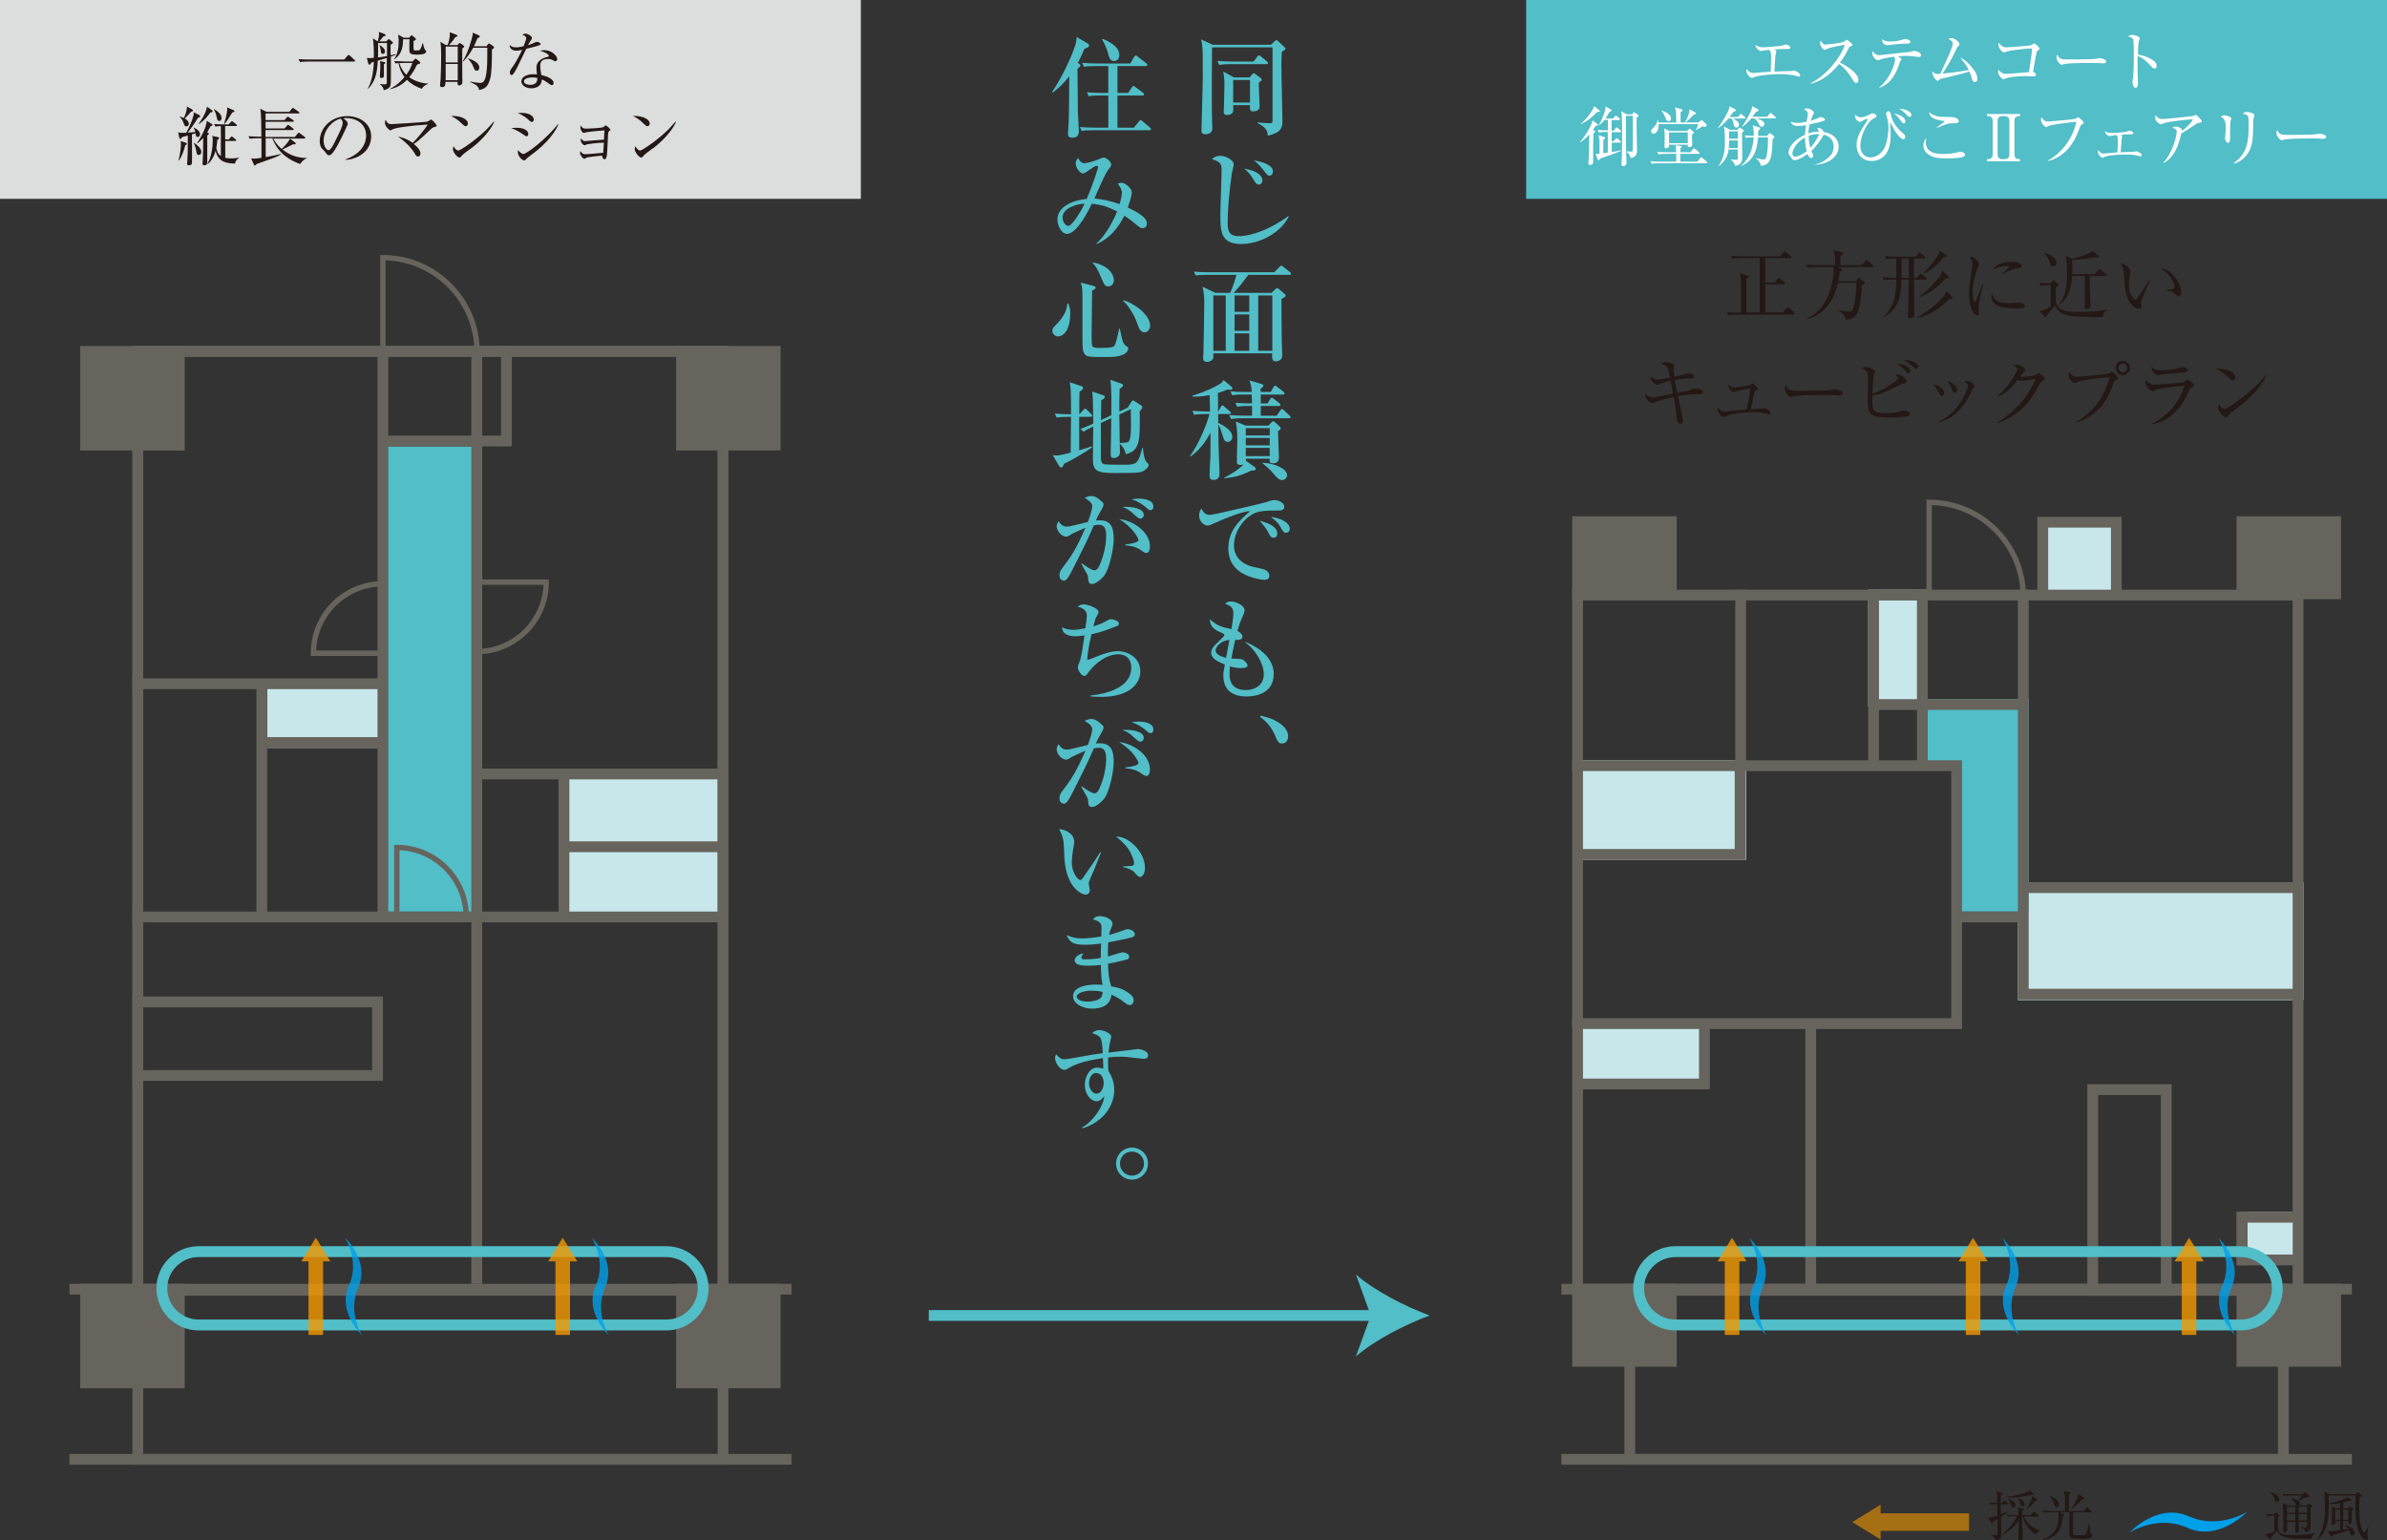 <?xml version="1.0" encoding="UTF-8"?>
<svg id="_レイヤー_2" data-name="レイヤー 2" xmlns="http://www.w3.org/2000/svg" xmlns:xlink="http://www.w3.org/1999/xlink" viewBox="0 0 221.36 142.86">
  <rect x="0" y="0" width="221.36" height="142.86" fill="#333333" stroke="none"/>
  <defs>
    <style>
      .cls-1 {
        fill: #fff;
      }

      .cls-2 {
        fill: #c8e7ea;
      }

      .cls-3, .cls-4, .cls-5 {
        fill: none;
      }

      .cls-6, .cls-7 {
        opacity: .8;
      }

      .cls-6, .cls-8 {
        fill: #00a0e9;
      }

      .cls-9 {
        clip-path: url(#clippath-1);
      }

      .cls-4 {
        stroke-width: 1.01px;
      }

      .cls-4, .cls-5 {
        stroke: #51bec8;
        stroke-miterlimit: 10;
      }

      .cls-7, .cls-10 {
        fill: #f39800;
      }

      .cls-11 {
        fill: #231815;
      }

      .cls-12 {
        fill: #dcdddd;
      }

      .cls-13 {
        fill: #66645d;
      }

      .cls-10 {
        opacity: .6;
      }

      .cls-14 {
        clip-path: url(#clippath);
      }

      .cls-15 {
        fill: #51bec8;
      }
    </style>
    <clipPath id="clippath">
      <rect class="cls-3" x="6.44" y="21.22" width="66.96" height="114.62"/>
    </clipPath>
    <clipPath id="clippath-1">
      <rect class="cls-3" x="144.8" y="21.22" width="73.3" height="114.62"/>
    </clipPath>
  </defs>
  <g id="_レイアウト" data-name="レイアウト">
    <g>
      <g>
        <g>
          <rect class="cls-12" width="79.83" height="18.44"/>
          <g>
            <path class="cls-11" d="M31.92,5.52l.32-.36s.05-.07.1-.07c.04,0,.07.04.1.07l.43.39s.06.05.06.09c0,.06-.05.07-.09.07h-4.32c-.05,0-.43,0-.71.05l-.11-.28c.45.04.88.04.92.04h3.3Z"/>
            <path class="cls-11" d="M36.25,5.27c0,.45,0,1.17,0,1.62,0,.56,0,.92-.05,1.06-.05.15-.16.3-.61.42-.05-.21-.1-.38-.34-.53v-.04c.1,0,.22.02.38.02s.24,0,.24-.17c0-.02,0-1.91,0-2.27-.05.02-.71.22-.84.25-.05,1.37-.33,2.01-.89,2.6l-.03-.04c.08-.13.27-.46.39-1.04.1-.47.15-.94.17-1.42-.05.02-.2.06-.25.08-.01.05-.05.19-.16.19-.08,0-.1-.08-.11-.13l-.13-.5c.06,0,.15.02.26.02.11,0,.28-.02.39-.03.01-.65-.02-1.42-.09-1.8l.45.28c.05-.16.12-.44.12-.65,0-.07-.01-.17-.02-.23l.55.2s.08.05.08.1c0,.09-.15.11-.2.11-.16.21-.22.28-.38.47h.64l.13-.14s.06-.07.1-.07c.03,0,.05.02.09.05l.25.2s.05.06.05.09c0,.04-.06.09-.22.18v.97c.16-.03.43-.08.49-.09v.05c-.16.06-.29.11-.49.18ZM35.89,3.99h-.83c0,.27.01.69,0,1.34.29-.04.35-.05.83-.13,0-.17,0-1.01,0-1.21ZM35.51,5c-.17,0-.18-.14-.2-.31-.02-.22-.08-.39-.12-.48l.02-.02c.49.28.49.52.49.59,0,.12-.07.22-.19.22ZM35.6,5.98c0,.17,0,.89,0,1.03,0,.09,0,.22-.23.22-.13,0-.14-.07-.14-.16,0-.11.04-.73.04-.86,0-.4-.01-.46-.03-.55l.41.1s.08.02.08.07c0,.05-.05.08-.14.14ZM39.13,8.24c-.8-.29-1.16-.61-1.39-.84-.62.65-1.3.81-1.55.87l-.02-.03c.22-.11.74-.38,1.34-1.09-.17-.23-.43-.63-.55-1.3-.14.01-.21.02-.28.04l-.12-.23c.38.02.74.04.92.04h.77l.19-.19s.07-.07.1-.07.06.02.08.04l.31.25s.05.06.05.1c0,.05-.05.08-.31.17-.25.53-.49.88-.72,1.16.76.53,1.49.57,1.75.59v.03c-.23.08-.49.23-.58.47ZM38.54,5.06c-.55,0-.58-.15-.58-.54,0-.11.01-.73.01-.88h-.59c0,1.04-.32,1.53-.84,1.88v-.02c.37-.52.43-1.15.43-1.61,0-.15,0-.39-.05-.68l.52.29h.49l.17-.18s.06-.05.08-.05c.03,0,.07.04.1.06l.26.23s.04.04.04.07c0,.04-.05.09-.23.18,0,.17,0,.38,0,.55,0,.3,0,.32.23.32.26,0,.33-.02.38-.1.05-.05.16-.28.22-.58h.04c.02.11.12.54.19.61.1.1.11.11.11.16,0,.3-.64.3-.98.3ZM37.39,5.84c-.15,0-.3.01-.35.01.07.25.23.67.64,1.08.35-.47.44-.73.56-1.09h-.86Z"/>
            <path class="cls-11" d="M42.42,4.18l.13-.14s.05-.05.08-.05.07.03.11.05l.26.19s.05.04.05.08c0,.05-.02.07-.18.19-.02.64,0,1.89,0,2.58,0,.07.01.39.01.46,0,.11,0,.38-.31.38-.14,0-.14-.07-.14-.33h-1.12c0,.23,0,.49-.31.49-.19,0-.19-.11-.19-.17,0-.02.04-.54.05-.61.04-.65.05-1.55.05-2.21,0-.49-.01-.82-.07-1.21l.5.3h.16c.06-.14.24-.57.21-1.19l.6.23c.07.03.11.05.11.1,0,.07-.08.09-.21.14-.23.38-.48.62-.58.72h.77ZM41.33,4.32v1.47h1.12v-1.47h-1.12ZM41.33,5.93v1.51h1.12v-1.51h-1.12ZM45.11,4.29l.16-.21s.04-.05.08-.05c.03,0,.09.04.12.06l.27.19s.07.05.07.11-.02.1-.19.2c0,1.08-.02,2.18-.16,2.69-.22.87-.59.97-1.03,1.07-.05-.25-.1-.44-.82-.73v-.05c.46.08.73.12.9.12.31,0,.68-.07.68-2.48v-.78h-1.31c-.38.7-.69,1.03-.94,1.28l-.03-.03c.24-.37.55-.99.88-2.24.05-.22.06-.29.05-.41l.57.25s.08.05.08.1-.02.1-.21.16c-.07.18-.14.36-.33.75h1.16ZM43.42,5.41c.33.12,1.03.37,1.03.86,0,.14-.07.29-.23.29-.19,0-.23-.13-.35-.42-.1-.26-.29-.5-.47-.7l.02-.04Z"/>
            <path class="cls-11" d="M50.04,4.19c-.1.05-.56.18-1.24.34-.16.31-.81,1.7-.97,1.97-.14.23-.26.46-.38.46-.04,0-.17-.02-.17-.23,0-.17.08-.28.14-.36.43-.57.82-1.36,1-1.75-.13.03-.31.08-.54.08-.35,0-.65-.19-.61-.55.14.2.34.24.58.24.22,0,.46-.04.7-.1.14-.34.25-.64.25-.76,0-.07-.04-.21-.35-.29.09-.08.17-.12.29-.12.23,0,.6.25.6.41q0,.06-.15.28c-.08.12-.13.2-.22.38.12-.04.32-.11.45-.17.26-.12.29-.14.37-.14.08,0,.34.08.34.2,0,.06-.05.1-.1.12ZM51.54,5.69s-.1,0-.21-.07c-.2-.11-.28-.15-.51-.15-.63,0-.72.34-.72.62,0,.35.07.68.1.87.48.1,1.14.35,1.14.74,0,.09-.06.2-.17.2-.07,0-.31-.17-.46-.28-.24-.17-.35-.21-.47-.25,0,.13-.02.38-.23.57-.25.23-.59.25-.73.25-.5,0-.93-.27-.93-.64,0-.45.55-.67,1.13-.67.13,0,.22.01.31.02-.02-.21-.04-.49-.04-.63,0-.66.64-.92,1.05-1,.05-.01.1-.02.1-.1,0-.08-.22-.3-.82-.46.09-.03.2-.06.38-.06.74,0,1.22.56,1.22.84,0,.11-.06.17-.16.17ZM49.38,7.18c-.23,0-.79.05-.79.37,0,.25.38.32.59.32s.67-.05.65-.63c-.11-.03-.21-.06-.45-.06Z"/>
            <path class="cls-11" d="M18.57,10.77c0,.08-.07.11-.21.16-.25.43-.79,1.17-.95,1.37.25-.02.4-.02.7-.06-.05-.22-.11-.33-.17-.41h.02c.23.09.59.33.59.61,0,.1-.05.26-.2.26-.18,0-.19-.13-.22-.34-.05.02-.28.09-.33.1,0,.32.02,2.48,0,2.65,0,.09-.04.22-.28.22-.11,0-.17-.04-.17-.14,0-.04.02-.17.02-.2.04-.58.04-.83.05-2.42-.19.05-.52.14-.56.15-.01.06-.03.16-.13.16-.07,0-.08-.04-.1-.11l-.11-.5c.19.05.28.06.75.05.25-.46.54-1.09.67-1.6.04-.13.03-.23.02-.31l.5.25s.1.05.1.12ZM17.33,13.33c0,.08-.09.11-.15.13-.09.44-.33,1.08-.58,1.42h-.04c.16-.58.22-1.37.22-1.52,0-.12-.02-.2-.03-.28l.47.15s.1.04.1.11ZM17.89,10.25c0,.08-.1.1-.17.11-.13.16-.44.5-.58.63.16.09.37.26.37.5,0,.16-.11.23-.22.23-.16,0-.19-.08-.29-.37-.09-.25-.19-.36-.32-.52v-.03c.13.05.23.08.37.14.05-.1.3-.65.28-1.06l.46.25c.07.04.1.07.1.11ZM18.43,14.37c-.17,0-.19-.11-.23-.38-.02-.13-.1-.47-.23-.71l.02-.03c.22.13.68.49.68.83,0,.25-.17.29-.24.29ZM19.72,11.58c0,.08-.1.1-.19.12-.05.11-.12.23-.32.57.14.05.16.08.16.12,0,.06-.05.1-.15.17,0,.4,0,2.15,0,2.51,0,.25-.2.26-.28.26-.16,0-.16-.12-.16-.17,0-.05.02-.25.02-.29.04-.74.04-.93.04-2.09-.25.3-.4.41-.55.52l-.02-.03c.24-.34.88-1.4.9-2.06l.43.26c.08.05.11.07.11.11ZM19.72,10.32c0,.1-.1.1-.21.11-.12.17-.49.7-1.08,1.09l-.02-.02c.17-.23.68-.94.79-1.61l.42.31c.07.05.1.07.1.11ZM21.76,15.17c-1.1-.02-1.56-.37-1.77-1.18-.19.7-.5,1.03-.71,1.22l-.04-.04c.36-.56.49-1.52.49-2.13,0-.24,0-.3-.06-.44l.52.11c.06.01.13.03.13.09,0,.07-.07.11-.17.19-.01.18-.03.43-.09.73.08.44.22.61.42.75v-2.78c-.25.01-.39.03-.51.05l-.11-.24c.31.02.61.04.92.04h.43l.2-.23s.07-.07.1-.07.07.03.11.06l.29.23s.07.05.07.09c0,.06-.06.07-.09.07h-1.01v1.24h.34l.17-.2s.07-.07.1-.07c.04,0,.07.03.11.06l.25.2s.06.05.06.09c0,.06-.06.06-.09.06h-.93v1.57c.17.04.37.05.55.05.11,0,.42,0,.72-.07v.04c-.22.13-.33.3-.37.51ZM20.34,11.22c-.18,0-.2-.14-.25-.37-.01-.07-.07-.38-.25-.7l.02-.03c.29.18.69.46.69.82,0,.19-.1.28-.22.28ZM21.74,10.3c0,.06-.04.1-.2.13-.37.61-.5.8-.72,1.07l-.04-.02c.31-1.01.3-1.31.29-1.52l.57.25c.07.03.1.05.1.1Z"/>
            <path class="cls-11" d="M27.85,15.21c-.8-.26-2.06-.91-2.59-2.39h-.62v1.75c.37-.07.95-.17,1.43-.3v.04c-.23.14-.47.25-.55.28-.26.11-1.48.53-1.72.62-.03.02-.14.15-.17.15-.02,0-.05-.02-.07-.07l-.27-.6c.1,0,.19.02.29.02.2,0,.59-.07.67-.08v-1.81h-.38c-.11,0-.42,0-.71.05l-.12-.24c.37.03.74.04.92.04h.28c-.02-1.55-.02-1.78-.05-2.16,0-.07-.04-.34-.05-.43l.57.29h2.12l.24-.29s.06-.08.09-.08c.02,0,.08.04.11.07l.44.3s.06.05.06.09c0,.05-.05.06-.1.06h-3.04v.62h1.75l.21-.24c.05-.05.07-.08.1-.08s.06.02.11.06l.38.25s.07.05.07.09c0,.05-.05.07-.1.07h-2.52v.62h1.77l.22-.26s.07-.08.09-.08.07.02.11.06l.36.28s.06.05.06.08c0,.06-.05.07-.1.07h-2.52v.64h2.73l.26-.32s.06-.08.09-.08.07.03.12.07l.43.32s.06.05.06.09c0,.06-.05.07-.09.07h-2.87c.2.41.5.74.77.96.14-.13.52-.48.79-.95l.47.37s.05.06.05.08c0,.09-.08.08-.25.07-.09.04-.48.24-.56.28l-.42.2c.64.53,1.44.8,2.26.79v.02c-.35.14-.54.41-.63.56Z"/>
            <path class="cls-11" d="M32.07,14.82v-.05c1.28-.46,1.88-1.3,1.88-2.21,0-1.01-.82-1.61-1.86-1.61-.15,0-.18,0-.25.04.32.17.41.4.41.48,0,.07-.02.11-.2.5-.38.82-.95,2.03-1.35,2.36-.04.03-.11.07-.19.07-.14,0-.19-.08-.37-.33-.04-.06-.28-.28-.32-.34-.07-.1-.17-.31-.17-.61,0-1.29,1.09-2.35,2.55-2.35,1.16,0,2.22.68,2.22,1.88s-.97,2.06-2.34,2.18ZM31.59,11.01c-.66.11-1.58.96-1.58,2.06,0,.41.23.86.47.86.16,0,.4-.43.5-.63.6-1.21.8-1.6.8-1.91,0-.15-.07-.28-.19-.38Z"/>
            <path class="cls-11" d="M40.22,11.81c-.12.03-.16.07-.29.19-1.13,1.07-1.29,1.18-1.56,1.35.43.34.62.65.62.89,0,.14-.08.28-.23.28-.13,0-.19-.1-.35-.37-.07-.11-.49-.79-1.5-1.48.28.05.75.15,1.36.58.35-.32,1.08-1.2,1.4-1.7-1.09.07-1.22.08-2.33.23-.13.02-.71.09-.98.24-.11.07-.12.07-.14.07-.13,0-.52-.38-.52-.7,0-.11.02-.19.05-.28.21.38.31.4.58.4.23,0,3.04-.18,3.23-.22.13-.02.18-.07.28-.13.08-.05.11-.07.14-.07.1,0,.52.49.52.56s-.02.08-.26.14Z"/>
            <path class="cls-11" d="M43.17,11.7c-.1,0-.17-.07-.37-.26-.42-.43-.76-.58-.98-.68.72-.05,1.57.21,1.57.71,0,.13-.1.24-.22.24ZM43.69,13.75c-.13.1-.69.5-.79.61-.03.03-.16.18-.19.21-.02.02-.07.04-.1.04-.21,0-.61-.5-.61-.79,0-.11.04-.2.06-.26.14.27.31.4.44.4.2,0,1.13-.69,1.39-.89.97-.74,1.43-1.25,1.91-1.81l.03.02c-.14.44-.82,1.47-2.13,2.48Z"/>
            <path class="cls-11" d="M48.83,12.63c-.08,0-.14-.04-.29-.15-.58-.4-.87-.5-1.14-.59.16-.02.3-.04.51-.04.73,0,1.08.28,1.08.57,0,.14-.07.22-.16.22ZM49.31,11.31c-.07,0-.13-.05-.22-.13-.58-.53-.92-.63-1.09-.68.13-.02.23-.03.38-.03.77,0,1.12.34,1.12.61,0,.09-.04.23-.19.23ZM49.17,14.44c-.23.17-.25.19-.41.35-.04.05-.1.09-.16.09-.13,0-.58-.33-.58-.81,0-.05,0-.08.02-.14.12.16.38.35.47.35.38,0,2.26-1.52,3.23-2.76l.04.02c-.2.52-.89,1.66-2.61,2.9Z"/>
            <path class="cls-11" d="M56.46,12.22c-.06.04-.06.05-.07.23-.02.32-.07,1.74-.12,2.03-.05.26-.17.29-.22.29-.14,0-.17-.14-.22-.34-.59.05-1.25.14-1.38.17-.04.01-.22.13-.26.13-.12,0-.4-.35-.4-.55,0-.05.01-.09.04-.17.07.11.17.29.44.29s1.34-.1,1.67-.13c.02-.31.05-.75.06-.94-.5,0-1.36.11-1.55.15-.04,0-.2.1-.24.1-.08,0-.36-.22-.36-.52,0-.03,0-.06.01-.13.19.25.31.26.4.26.05,0,1.48-.13,1.75-.14.02-.49.03-.53.04-.86-.29.02-1.4.12-1.64.17-.04,0-.23.07-.28.07-.13,0-.31-.32-.31-.47,0-.06.02-.13.04-.22.19.29.25.29.58.29.12,0,1.43-.05,1.55-.16.02-.02.09-.08.11-.1.02-.02.04-.04.07-.04.08,0,.44.33.44.41,0,.04-.02.05-.15.14Z"/>
            <path class="cls-11" d="M60.03,11.7c-.1,0-.17-.07-.37-.26-.42-.43-.76-.58-.98-.68.72-.05,1.57.21,1.57.71,0,.13-.1.24-.22.24ZM60.55,13.75c-.13.1-.69.5-.79.61-.03.03-.16.18-.19.21-.02.02-.07.04-.1.04-.21,0-.61-.5-.61-.79,0-.11.04-.2.06-.26.14.27.31.4.44.4.2,0,1.13-.69,1.39-.89.97-.74,1.43-1.25,1.91-1.81l.03.02c-.14.44-.82,1.47-2.13,2.48Z"/>
          </g>
        </g>
        <g>
          <rect class="cls-2" x="51.8" y="71.78" width="15.75" height="13.24"/>
          <rect class="cls-2" x="24.78" y="63.43" width="10.73" height="5.93"/>
          <g>
            <rect class="cls-15" x="35.51" y="41.4" width="9.2" height="43.15"/>
            <g class="cls-14">
              <rect class="cls-13" x="7.44" y="32.09" width="9.69" height="9.69"/>
              <rect class="cls-13" x="62.7" y="32.09" width="9.69" height="9.69"/>
              <rect class="cls-13" x="7.44" y="119.06" width="9.69" height="9.69"/>
              <rect class="cls-13" x="62.7" y="119.06" width="9.69" height="9.69"/>
              <path class="cls-13" d="M66.55,33.09v86.07H13.28V33.09h53.27M67.55,32.09H12.28v88.07h55.27V32.09h0Z"/>
              <path class="cls-13" d="M66.55,33.09v101.75H13.28V33.09h53.27M67.55,32.09H12.28v103.75h55.27V32.09h0Z"/>
              <path class="cls-13" d="M74.39,120.06v14.78H5.43v-14.78h68.96M75.39,119.06H4.43v16.78h70.96v-16.78h0Z"/>
              <rect class="cls-13" x="35.01" y="32.09" width="1" height="52.95"/>
              <rect class="cls-13" x="43.71" y="32.09" width="1" height="86.97"/>
              <rect class="cls-13" x="46.46" y="32.09" width="1" height="9.27"/>
              <rect class="cls-13" x="35.51" y="40.4" width="11.87" height="1"/>
              <rect class="cls-13" x="24.09" y="68.36" width="11.42" height="1"/>
              <rect class="cls-13" x="12.28" y="62.91" width="23.23" height="1"/>
              <rect class="cls-13" x="12.28" y="84.54" width="55.27" height="1"/>
              <rect class="cls-13" x="44.21" y="71.28" width="23.34" height="1"/>
              <rect class="cls-13" x="52.44" y="78.03" width="15.11" height="1"/>
              <rect class="cls-13" x="23.78" y="62.97" width="1" height="22.07"/>
              <rect class="cls-13" x="51.8" y="71.78" width="1" height="13.27"/>
              <path class="cls-13" d="M34.51,93.42v5.82H13.28v-5.82h21.23M35.51,92.42H12.28v7.82h23.23v-7.82h0Z"/>
              <path class="cls-13" d="M43.49,85.04h-.5c0-3.33-2.64-6.05-5.94-6.19v6.19h-.5v-6.69h.25c3.69,0,6.69,3,6.69,6.69Z"/>
              <path class="cls-13" d="M44.49,32.63h-.5c0-4.59-3.67-8.35-8.23-8.48v8.48h-.5v-8.98h.25c4.95,0,8.98,4.03,8.98,8.98Z"/>
              <path class="cls-13" d="M35.51,60.83h-6.69v-.25c0-3.69,3-6.69,6.69-6.69v.5c-3.33,0-6.05,2.64-6.19,5.94h6.19v.5Z"/>
              <path class="cls-13" d="M44.21,60.68v-.5c3.33,0,6.05-2.64,6.19-5.94h-6.19v-.5h6.69v.25c0,3.69-3,6.69-6.69,6.69Z"/>
            </g>
            <path class="cls-4" d="M65.21,119.48c0,1.87-1.53,3.4-3.4,3.4H18.41c-1.87,0-3.4-1.53-3.4-3.4s1.53-3.4,3.4-3.4h43.4c1.87,0,3.4,1.53,3.4,3.4Z"/>
          </g>
        </g>
      </g>
      <g>
        <g>
          <path class="cls-15" d="M117.86,4.15l.35-.33s.1-.1.16-.1c.05,0,.1.04.14.08l.62.58s.08.07.08.13c0,.09-.14.17-.34.3-.02.25-.04.81-.04,1.17,0,1.26.1,4.58.1,5.18,0,.64-.08,1.15-1.37,1.42,0-.25-.02-.75-.95-1.16l.02-.06c.17.01.9.07,1.05.07.26,0,.33,0,.33-.31,0-1.66,0-5.59,0-6.62v-.11h-5.61c-.02.94-.02,3.9-.02,4.79,0,.64,0,1.63.03,2.22.01.12.02.37.02.48,0,.41-.28.57-.66.57-.28,0-.35-.12-.35-.37,0-.16.09-3.47.1-3.9.02-.73.02-1.45.02-2.18,0-1.12,0-1.82-.16-2.35l1.08.5h5.41ZM116.25,5.71l.35-.46c.06-.07.11-.12.16-.12.04,0,.1.05.18.11l.55.45s.1.11.1.16c0,.09-.09.1-.15.1h-3.3c-.61,0-.83.03-1.08.07l-.16-.37c.47.04.95.06,1.42.06h1.93ZM115.88,7.18l.25-.3s.09-.09.14-.09.1.04.17.09l.49.37s.08.08.08.12c0,.12-.18.23-.27.28-.01.35.07,1.91.07,2.23,0,.36-.32.45-.61.45s-.29-.13-.28-.58h-1.56c.03.36,0,.55-.02.63-.07.16-.28.29-.53.29s-.33-.12-.33-.3c0-.12.02-.36.02-.42,0-.32.05-1.48.05-2.13,0-.46-.05-.88-.11-1.19l.99.55h1.45ZM114.36,7.42v2.09h1.56v-2.09h-1.56Z"/>
          <path class="cls-15" d="M115.1,22.63c-1.93,0-1.93-1.25-1.93-2.72,0-.67.12-3.6.12-4.19,0-.41-.13-.59-.29-.69-.12-.08-.34-.21-.61-.25.25-.33.75-.33.83-.33.37,0,1.19.36,1.19.8,0,.14-.16.73-.18.85-.28,2.08-.38,3.39-.38,4.58,0,.57.05,1.22.99,1.22,1.34,0,3.07-.72,4.64-1.86l.03.05c-.73,1.49-2.68,2.54-4.41,2.54ZM116.74,17.12c-.17,0-.28-.13-.36-.25-.43-.69-.49-.78-.98-1.23,1.25.21,1.67.69,1.67,1.09,0,.2-.15.39-.33.39ZM117.73,16.29c-.18,0-.22-.06-.56-.51-.35-.47-.64-.7-.89-.9.84.12,1.77.45,1.77,1.02,0,.13-.08.39-.32.39Z"/>
          <path class="cls-15" d="M114.07,27.16c.32-.64.54-1.48.59-1.67h-2.7c-.69,0-.89.03-1.08.06l-.16-.36c.47.04.95.06,1.42.06h6.03l.47-.48s.13-.14.18-.14.1.05.18.11l.62.49s.1.08.1.15c0,.1-.1.11-.15.11h-3.81c-.28.42-1.05,1.37-1.35,1.67h3.51l.33-.32c.08-.08.11-.12.17-.12.07,0,.13.04.2.1l.53.45s.08.09.08.14c0,.1-.14.18-.39.31,0,.83,0,2.71.03,4.07,0,.17.04.99.04,1.17,0,.49-.43.55-.61.55-.35,0-.35-.33-.32-.74h-5.46c.02.4,0,.43-.03.49-.03.07-.2.3-.57.3-.16,0-.35-.05-.35-.37,0-.06.03-.39.03-.46.02-.39.08-4.31.08-4.79,0-.27-.03-.79-.16-1.35l1.18.57h1.37ZM112.52,27.4v5.13h1.15v-5.13h-1.15ZM115.85,28.92v-1.52h-1.36v1.52h1.36ZM115.85,30.68v-1.52h-1.36v1.52h1.36ZM115.85,32.53v-1.61h-1.36v1.61h1.36ZM117.99,32.53v-5.13h-1.31v5.13h1.31Z"/>
          <path class="cls-15" d="M110.36,42.29c.81-1.1,1.58-3.01,1.8-3.89h-.34c-.61,0-.83.02-1.08.07l-.16-.37c.47.04.95.06,1.42.06h.21c0-.22,0-.83-.04-1.52-.77.16-1.25.15-1.59.14v-.08c1.21-.38,1.97-.75,2.46-1.04.3-.17.35-.27.42-.42l.75.63s.08.11.08.16c0,.06-.03.12-.23.12-.08,0-.16-.01-.24-.02-.39.16-.6.23-.88.32.02.17.02.96.02,1.71h.02l.23-.42c.03-.06.08-.14.15-.14s.14.07.19.12l.49.42s.11.09.11.15c0,.09-.09.11-.16.11h-1.02v.82c.48.22,1.31.68,1.31,1.29,0,.35-.24.47-.42.47-.3,0-.35-.17-.53-.76-.15-.47-.24-.68-.35-.84.01,1.56.02,2.19.09,3.76.02.48.02.74.02.75,0,.19,0,.62-.55.62-.35,0-.37-.21-.37-.46,0-.28.07-1.54.08-1.79.01-.72.01-1.43,0-2.14-.43.89-1.04,1.63-1.83,2.21l-.05-.04ZM117.63,39.47l.28-.3c.05-.06.1-.1.17-.1.06,0,.12.05.16.09l.43.39s.1.11.1.18c0,.09-.05.14-.25.25,0,.39.08,2.12.08,2.47,0,.52-.47.52-.55.52-.04,0-.31,0-.31-.22,0-.04.01-.18.01-.21h-2.21s.01.22.01.26l.03-.04.78.56s.1.1.1.17c0,.15-.23.15-.42.15-1.17.6-2.04.68-2.52.71v-.05c1.09-.53,1.69-1.1,1.8-1.22-.06.02-.13.04-.27.04-.28,0-.35-.08-.35-.3,0-.32.04-1.76.04-2.05,0-.81-.02-.95-.14-1.68l.91.38h2.12ZM117.84,36.35l.26-.45c.03-.06.08-.13.15-.13s.11.04.2.11l.57.45c.05.04.1.09.1.16,0,.09-.09.1-.15.1h-2.05v.82h.64l.23-.4c.04-.07.08-.13.15-.13s.12.05.19.11l.51.4s.1.08.1.16c0,.09-.08.1-.15.1h-1.67v.9h1.47l.34-.48c.04-.06.09-.13.16-.13s.11.04.18.11l.51.48s.1.09.1.16c0,.09-.08.1-.15.1h-4.29c-.62,0-.83.03-1.08.07l-.17-.37c.47.04.95.06,1.43.06h.69v-.9h-.3c-.61,0-.83.03-1.08.07l-.16-.37c.6.06,1.26.06,1.54.06,0-.02-.02-.75-.03-.82h-.73c-.61,0-.83.03-1.08.07l-.16-.37c.47.05.95.06,1.42.06h.55c-.02-.46-.07-.64-.21-1.07l1.15.34c.09.03.14.08.14.15,0,.15-.17.22-.25.26q0,.12,0,.32h.92ZM115.53,39.71v.67h2.22v-.67h-2.22ZM115.53,40.62v.68h2.22v-.68h-2.22ZM115.53,41.54v.76h2.22v-.76h-2.22ZM117.07,42.91c1.24.07,2.29.59,2.29,1.17,0,.24-.21.44-.47.44-.29,0-.56-.31-.71-.49-.24-.29-.47-.57-1.11-1.07v-.05Z"/>
          <path class="cls-15" d="M118.39,47.35c-.59,0-1.31,0-1.8.15-1.04.32-2.16,1.63-2.16,3.12,0,.48.21,1.48,1.58,1.9.21.06,1.19.25,1.36.35.24.14.34.31.34.52,0,.38-.31.38-.5.38-.25,0-1.02-.13-1.76-.48-1.48-.71-1.54-1.96-1.54-2.45,0-1.54.92-2.5,2.02-3.43-.54-.05-2.38.68-3.24,1.08-.5.23-.56.25-.7.25-.28,0-.79-.31-.79-.95,0-.33.14-.51.22-.63.21.45.45.59.8.59.32,0,4.95-1.1,5.17-1.17.4-.14.6-.2.77-.2.47,0,.94.3.94.6,0,.37-.31.37-.71.37ZM118.12,49.87c-.26,0-.34-.15-.53-.54-.13-.26-.49-.72-.77-1.04.59.17,1.63.47,1.63,1.19,0,.17-.08.39-.33.39ZM119.26,49.41c-.22,0-.31-.15-.54-.58-.23-.42-.64-.72-.87-.88.74.04,1.76.47,1.76,1.09,0,.27-.22.37-.35.37Z"/>
          <path class="cls-15" d="M115.61,64.59c-1.51,0-2.16-.75-2.16-1.93,0-.3.01-.36.14-1.03-.93-.36-1.27-.68-1.27-1.09,0-.34.16-.55.84-1.2.12-.11.38-.35.38-.43,0-.09-.05-.13-.13-.16-.67-.29-1.19-.53-1.22-1.33.74.66,1.13.74,2.01.92.06-.37.18-1.12.18-1.45,0-.61-.35-.74-.76-.89.1-.11.21-.22.55-.22.47,0,1.25.39,1.25.81,0,.17-.14.49-.18.58-.18.4-.29.65-.48,1.34.23.12.46.33.46.52,0,.33-.36.32-.67.31-.05.22-.23.99-.36,1.73.34,0,.9.04,1.01.08.17.06.49.39.49.56,0,.25-.45.25-.63.25-.45,0-.84-.12-.99-.17-.02.15-.05.35-.05.66,0,.38,0,1.55,1.51,1.55.75,0,1.67-.39,1.67-1.48,0-1.01-.88-2.41-1.71-2.92l.03-.05c.28.11,2.6,1.01,2.6,2.95s-1.9,2.09-2.51,2.09ZM112.73,60.33c0,.4.63.59.97.68l.31-1.67c-.86.1-1.28.68-1.28.99Z"/>
          <path class="cls-15" d="M116.91,66.37c.69.17,1.23.31,1.88.79.08.06.67.5.67,1.12,0,.27-.13.67-.56.67-.34,0-.41-.15-.71-.86-.4-.92-1.08-1.42-1.33-1.6l.05-.12Z"/>
          <path class="cls-15" d="M100.57,4.52c-.17.41-.34.8-.62,1.31l.14.09c.08.05.1.09.1.13,0,.03,0,.08-.04.12-.03.04-.2.17-.23.21,0,.37.04,4.03.04,4.09.02.35.09,1.4.09,1.7,0,.48-.28.6-.59.6-.33,0-.42-.12-.42-.38,0-.16.05-.86.06-1.01.03-.68.03-.71.05-3.19,0-.56.01-.62.01-1.12-.66.86-1.27,1.31-1.54,1.51l-.06-.05c.75-1.07,1.78-3.11,2.17-4.38.06-.19.07-.31.12-.71l1.02.59s.13.07.13.19c0,.14-.17.22-.43.3ZM106.59,12.08h-5.2c-.7,0-.89.03-1.08.07l-.17-.37c.48.04.95.06,1.43.06h1.21v-2.98h-.74c-.69,0-.89.03-1.08.07l-.16-.37c.47.04.94.06,1.42.06h.56v-2.49h-1.18c-.69,0-.88.03-1.08.06l-.16-.36c.47.04.95.06,1.42.06h3.04l.34-.59s.09-.16.17-.16c.05,0,.11.06.18.11l.79.62s.1.08.1.15c0,.1-.1.11-.15.11h-2.62v2.49h.99l.34-.51c.04-.06.09-.13.16-.13.06,0,.12.05.18.1l.7.52s.1.09.1.15c0,.1-.1.11-.15.11h-2.32v2.98h1.53l.46-.57s.09-.13.15-.13c.07,0,.11.05.19.11l.68.57s.1.08.1.15c0,.1-.1.11-.15.11ZM103.32,5.66c-.37,0-.44-.25-.61-.86-.04-.16-.28-.81-.51-1.14l.06-.06c.54.24,1.54.68,1.54,1.5,0,.37-.22.56-.48.56Z"/>
          <path class="cls-15" d="M105.97,21.16c-.15,0-.27-.05-.5-.25-.31-.26-.75-.62-1.2-.9-.55,1.08-1.35,2.11-2.59,2.63l-.02-.03c.95-.88,1.6-2.18,1.94-3-.83-.42-1.48-.64-2.35-.71-.27.55-1.36,2.79-2.3,2.79-.56,0-.89-.85-.89-1.33,0-1.28,1.63-1.83,2.72-1.91.65-1.54,1.05-2.87,1.05-2.94,0-.06-.06-.13-.14-.13-.23,0-1.04.71-1.25.71-.24,0-.68-.46-.68-.93,0-.29.15-.43.24-.51.08.27.32.49.56.49.18,0,.82-.16,1.33-.37.09-.04.39-.16.47-.16.21,0,.69.37.69.65,0,.14-.05.21-.28.49-.33.4-1.18,2.45-1.27,2.66.79.07,1.58.25,2.33.52.04-.13.21-.71.21-1.03s-.16-.56-.38-.87c.08-.03.19-.08.35-.08.35,0,.95.51.95.92,0,.24-.26,1.08-.37,1.38.7.32,1.77.88,1.77,1.45,0,.39-.26.46-.39.46ZM100.4,18.9c-.22,0-1.86.29-1.86,1.26,0,.51.35.79.54.79.37,0,1.31-1.61,1.49-2.03-.07-.02-.12-.02-.17-.02Z"/>
          <path class="cls-15" d="M99.05,28.13c.2.37.2.73.2.87,0,1.73-.67,2.2-1.15,2.2-.24,0-.51-.22-.51-.51,0-.23.08-.31.37-.6.53-.53.97-1.18,1.02-1.93l.07-.03ZM101.4,26.51s.21.06.21.17c0,.12-.22.22-.33.26,0,.65-.05,3.53-.05,4.11,0,.18,0,.96.07,1.06.1.16.52.16.67.16,1.19,0,1.33-.08,1.43-.3.12-.26.34-1.2.39-1.5h.05c.06.21.23,1.12.32,1.29.02.03.12.21.22.28.23.16.25.17.25.28,0,.08-.08.42-.52.59-.51.2-.99.2-1.54.2-1.59,0-1.81,0-2.01-.32-.17-.27-.18-.49-.18-1.89v-3.62c0-.67-.09-.88-.16-1.07l1.18.3ZM101.34,24.33c1.96.4,1.96,1.59,1.96,1.66,0,.17-.12.57-.51.57-.33,0-.4-.18-.61-.68-.43-1.03-.62-1.25-.86-1.51l.02-.04ZM104.18,27.84c.89.24,2.48,1.31,2.48,2.36,0,.23-.16.62-.52.62-.31,0-.51-.29-.66-.77-.31-.96-.96-1.84-1.33-2.15l.03-.06Z"/>
          <path class="cls-15" d="M98.68,43.02c-.06.13-.14.34-.28.34-.07,0-.13-.06-.18-.14l-.59-1.01c.13.02.22.03.34.03.14,0,.28,0,1.32-.26.02-1.93.02-2.14.03-3.32h-.25c-.61,0-.83.03-1.08.07l-.17-.37c.58.05,1.23.06,1.5.06.01-2.11-.02-2.35-.11-2.97l1.08.36c.07.02.15.07.15.16,0,.16-.2.28-.33.35-.02.44-.02,1.4-.02,2.1l.37-.39c.11-.11.12-.13.16-.13.07,0,.15.08.18.11l.39.39c.08.08.09.1.09.16,0,.09-.09.1-.15.1h-1.05c0,1.29,0,1.47,0,3.1.69-.2.89-.27,1.15-.37l.04.09c-.58.45-2.02,1.27-2.6,1.54ZM105.68,43.81c-.3.06-1.8.06-2.22.06-1.71,0-2.11-.14-2.11-1.32,0-.43.03-2.52.03-2.99-.52.24-.68.34-.89.48l-.3-.26c.36-.13.6-.23,1.19-.49-.01-.31-.03-1.84-.03-2.18-.01-.41-.04-.58-.07-.8l.98.33c.16.05.19.1.19.16,0,.15-.19.25-.32.31,0,.43-.03.95-.03,1.85l.96-.45c0-.8.03-2.61-.09-3.28l.99.34c.12.04.19.07.19.15,0,.12-.04.14-.32.34-.02.57-.04,1.58-.03,2.11l.78-.36.28-.46c.11-.18.15-.21.2-.21s.12.03.25.12l.5.33c.07.04.12.09.12.17,0,.15-.15.29-.24.38.05,2.71.02,3.7-1.3,3.98-.04-.39-.31-.77-.55-.97.01.12.02.71.02.79,0,.44-.41.54-.57.54-.18,0-.29-.06-.29-.35,0-.02,0-.12,0-.27.02-.47.03-1.05.05-3.08l-.96.45c0,.44,0,2.63,0,3.12,0,.28,0,.61.29.7.14.05,1.43.05,1.69.05,1.32,0,1.47,0,1.86-1.57h.06s.06.93.29,1.26c.03.05.25.25.25.31,0,.21-.31.6-.87.71ZM104.86,37.95l-1.06.49c.01.71.03,2.13.04,2.64.27-.01.65-.02.79-.1.25-.15.25-1.11.25-1.46,0-.01,0-1.18-.02-1.57Z"/>
          <path class="cls-15" d="M102.33,53.47c-.19.21-.68.69-1.05.69-.32,0-.34-.15-.38-.63,0-.09-.04-.21-.1-.31-.18-.31-.49-.86-.53-.94l.04-.04c.38.27.93.65,1.18.65.19,0,.32-.15.39-.29.7-1.41.7-2.76.7-2.89,0-.33,0-1.04-.67-1.04-.05,0-.23,0-.47.05-.67,1.53-.79,1.76-1.88,3.91-.2.4-.47.94-.67,1.12-.07.06-.14.1-.24.1-.14,0-.4-.1-.4-.5,0-.31.13-.49.29-.7.75-1,1.2-1.59,2.12-3.71-.46.21-1.19.52-1.36.64-.13.09-.26.19-.44.19-.42,0-.87-.55-.87-.95,0-.23.12-.39.19-.49.08.17.33.51.71.51.2,0,.45-.05.84-.15.18-.04.98-.24,1.15-.28.14-.37.41-1.12.41-1.48s-.58-.68-.7-.75c.13-.07.35-.18.6-.18.28,0,.57.11,1.04.57.07.07.11.11.11.2,0,.18-.14.41-.19.5-.2.33-.28.45-.52,1,.1-.01.19-.02.32-.02,1.06,0,1.33.62,1.33,1.76,0,.82-.39,2.83-.95,3.46ZM106.31,51.28c-.15,0-.28-.09-.51-.26-.52-.36-1.02-.41-1.43-.44v-.09c.42-.03,1.21-.18,1.21-.4,0-.16-.5-1.18-1.8-1.95,1.27.12,2.86,1.18,2.86,2.53,0,.3-.08.61-.33.61ZM105.75,48.1c-.16,0-.3-.13-.61-.41-.13-.13-.58-.55-1.09-.67.96-.07,2.02.13,2.02.74,0,.19-.14.34-.32.34ZM106.69,47.31c-.14,0-.19-.05-.62-.42-.11-.09-.44-.3-.74-.44-.18-.08-.28-.1-.41-.13.19-.04.39-.08.69-.08.21,0,1.35.02,1.35.74,0,.17-.08.33-.27.33Z"/>
          <path class="cls-15" d="M102.12,64.63c-.46,0-.76-.03-1.01-.05v-.07c1.55-.17,3.8-.74,3.8-2.6,0-.53-.24-1.23-1.24-1.23s-2.03.77-2.66,1.57c-.04.05-.19.27-.22.31-.06.08-.15.13-.25.13-.25,0-.59-.52-.59-.81,0-.11.2-.59.23-.69.13-.45.25-1.29.39-2.26-.48.07-.75.08-.88.08-.5,0-1.2-.16-1.19-.85.28.2.7.25,1.05.25.19,0,.47-.01,1.11-.15.05-.38.13-1.04.13-1.14,0-.29-.08-.66-.85-.86.1-.08.26-.21.58-.21.3,0,1.35.33,1.35.71,0,.11-.01.14-.17.41-.11.19-.12.22-.3.91.25-.07.71-.2,1.24-.51.21-.12.27-.14.39-.14.27,0,.74.17.74.41,0,.13-.11.19-.23.24-1.28.5-1.7.6-2.32.74-.16.71-.37,1.62-.39,2.39.27-.08.36-.11,1.15-.43.26-.1,1.02-.39,1.73-.39s2.04.49,2.04,1.88c0,.98-.82,2.36-3.63,2.36Z"/>
          <path class="cls-15" d="M102.33,74.15c-.19.21-.68.69-1.05.69-.32,0-.34-.15-.38-.63,0-.09-.04-.21-.1-.31-.18-.31-.49-.86-.53-.94l.04-.04c.38.27.93.65,1.18.65.19,0,.32-.15.39-.29.7-1.41.7-2.76.7-2.89,0-.33,0-1.04-.67-1.04-.05,0-.23,0-.47.05-.67,1.53-.79,1.76-1.88,3.91-.2.4-.47.94-.67,1.12-.07.06-.14.1-.24.1-.14,0-.4-.1-.4-.5,0-.31.13-.49.29-.7.75-1,1.2-1.59,2.12-3.71-.46.21-1.19.52-1.36.64-.13.09-.26.19-.44.19-.42,0-.87-.55-.87-.95,0-.23.12-.39.19-.49.08.17.33.51.71.51.2,0,.45-.05.84-.15.18-.04.98-.24,1.15-.28.14-.37.41-1.12.41-1.48s-.58-.68-.7-.75c.13-.07.35-.18.6-.18.28,0,.57.11,1.04.57.07.07.11.11.11.2,0,.18-.14.41-.19.5-.2.33-.28.45-.52,1,.1,0,.19-.02.32-.02,1.06,0,1.33.62,1.33,1.76,0,.82-.39,2.83-.95,3.46ZM106.31,71.96c-.15,0-.28-.09-.51-.26-.52-.36-1.02-.41-1.43-.44v-.09c.42-.03,1.21-.18,1.21-.4,0-.16-.5-1.18-1.8-1.95,1.27.12,2.86,1.18,2.86,2.53,0,.3-.08.61-.33.61ZM105.75,68.78c-.16,0-.3-.13-.61-.41-.13-.13-.58-.55-1.09-.67.96-.07,2.02.13,2.02.74,0,.19-.14.34-.32.34ZM106.69,67.99c-.14,0-.19-.05-.62-.42-.11-.09-.44-.3-.74-.44-.18-.08-.28-.1-.41-.13.19-.04.39-.08.69-.08.21,0,1.35.02,1.35.74,0,.17-.08.33-.27.33Z"/>
          <path class="cls-15" d="M101.53,80.51c-.09.22-.57,1.24-.57,1.41,0,.09.1.52.1.61,0,.3-.19.44-.38.44-.27,0-1.82-.5-1.98-3.5,0-.22-.04-1.18-.07-1.37-.07-.53-.19-.77-.41-1.21.5.03,1.4.36,1.4,1.2,0,.06,0,.12-.03.23-.02.14-.2,1.16-.2,1.62,0,1.04.59,1.68.8,1.68.09,0,.18-.13.24-.21.54-.78,1.09-1.56,1.6-2.38l.07.03c-.05.12-.1.26-.57,1.45ZM105.74,81.33c-.17,0-.32-.16-.6-.49-.06-.06-.34-.29-1.02-.43v-.05c.06,0,.84-.05.87-.06.09-.02.18-.11.18-.26,0-.17-.16-.75-.54-1.31-.4-.58-.9-.96-1.14-1.13,1.02-.11,2.69,1.29,2.69,2.91,0,.46-.22.82-.44.82Z"/>
          <path class="cls-15" d="M105.06,86.9c-.29.11-1.79.41-2.29.5-.03.5-.03.74-.03,1.31.21-.05,1.22-.39,1.33-.39.2,0,.65.1.65.41,0,.18-.13.23-.2.25-.09.03-1.05.27-1.77.4.04.9.05,1.31.3,2.1.41.06,1.12.18,1.78.74.12.1.3.26.3.55,0,.21-.12.44-.36.44-.17,0-.25-.06-.54-.28-.44-.33-.73-.49-1.15-.68-.06.36-.21,1.29-1.8,1.29-1.04,0-1.77-.56-1.77-1.13,0-1,1.54-1.1,2.14-1.1.25,0,.42.01.6.03-.06-.26-.14-.58-.16-1.85-.17.02-.64.07-1.2.07-.78,0-1.23-.12-1.23-.51,0-.3.46-.62.81-.62-.13.19-.18.26-.18.39,0,.1.07.15.33.15.44,0,1.02-.05,1.46-.12,0-.52,0-.53.03-1.34-.63.08-1.08.11-1.43.11-1.18,0-1.45-.2-1.78-.9.47.19.78.31,1.47.31.26,0,.82-.03,1.76-.18,0-.11.02-.73.02-.78,0-.38-.05-.59-.79-.81.22-.27.43-.3.64-.3.37,0,1.17.23,1.17.72,0,.09-.02.13-.17.51-.1.26-.12.37-.15.51.16-.04.43-.11.83-.24.14-.05.75-.29.87-.29.29,0,.69.2.69.46,0,.13-.06.22-.18.27ZM101.12,91.88c-.5,0-1.27.2-1.27.56,0,.14.21.45,1.01.45.34,0,.76-.07,1.06-.23.27-.15.31-.42.33-.66-.29-.11-.81-.12-1.13-.12Z"/>
          <path class="cls-15" d="M106.08,98.2s-1.42-.15-1.55-.17c-.24-.03-.5-.03-.63-.03-.21,0-.59,0-1.14.07,0,.12,0,.3,0,.57,0,.15,0,.37.04.7.18.29.53.85.53,1.76,0,1.47-1.05,2.96-2.93,3.54l-.05-.08c1.04-.57,1.96-1.95,2.06-2.89-.26.29-.43.46-.69.46-.62,0-1.12-.7-1.12-1.52,0-.73.43-1.6,1.14-1.6.17,0,.35.04.57.1,0-.11,0-.16,0-.26,0-.11-.03-.62-.03-.72-1.25.2-2.29.38-3.3,1-.1.06-.19.09-.29.09-.4,0-.85-.65-.85-1.11,0-.17.06-.25.12-.33.12.15.34.46.72.46.17,0,.52-.06.58-.07,1.97-.35,2.18-.39,3-.49-.06-1.49-.14-1.59-.98-1.86.1-.09.3-.29.69-.29.32,0,1.08.29,1.08.61,0,.03-.08.39-.09.43-.06.24-.11.51-.16,1.05.3-.04,2.69-.33,2.71-.33.33,0,.96.19.96.57,0,.23-.16.34-.39.34ZM101.63,99.51c-.32,0-.64.38-.64.95,0,.5.32.97.69.97s.67-.45.67-.99-.28-.93-.72-.93Z"/>
          <path class="cls-15" d="M103.5,107.91c0-.83.67-1.48,1.48-1.48s1.48.65,1.48,1.48-.66,1.49-1.48,1.49-1.48-.65-1.48-1.49ZM106.09,107.91c0-.62-.49-1.11-1.12-1.11s-1.11.49-1.11,1.11.49,1.12,1.11,1.12,1.12-.49,1.12-1.12Z"/>
        </g>
        <g>
          <line class="cls-5" x1="86.13" y1="122" x2="127.76" y2="122"/>
          <path class="cls-15" d="M132.58,122c-2.27.84-5.09,2.28-6.84,3.8l1.38-3.8-1.38-3.8c1.75,1.52,4.57,2.96,6.84,3.8Z"/>
        </g>
      </g>
      <g>
        <g>
          <rect class="cls-15" x="141.53" width="79.83" height="18.44"/>
          <g>
            <path class="cls-1" d="M166.84,7.1c-.07,0-.35-.08-.41-.1-.39-.08-.96-.13-1.35-.13-.62,0-1.88.11-2.31.25-.05.01-.28.11-.3.11-.17,0-.52-.37-.52-.65,0-.07.01-.11.04-.19.07.11.22.38.62.38.04,0,.66-.05.74-.06.14-.01.74-.06.86-.07.03-.95.04-1.15.04-1.3,0-.56-.08-.62-.22-.72-.37.05-.39.05-.56.08-.03,0-.17.03-.19.03-.17,0-.49-.31-.5-.57.28.23.65.23.75.23.21,0,1.62-.11,1.81-.18.04-.01.19-.09.23-.09.06,0,.46.1.46.29,0,.13-.14.13-.19.13-.49,0-.95.01-1.27.04.14.12.16.13.16.19,0,.05-.07.27-.08.32-.02.17-.02.22-.1,1.55.9-.04,1-.04,1.2-.04.26,0,.28,0,.35-.01.05,0,.22-.04.25-.04.2,0,.59.22.59.44,0,.07-.03.13-.11.13Z"/>
            <path class="cls-1" d="M172.14,7.7c-.13,0-.19-.1-.25-.19-.48-.79-.81-1.19-1.34-1.58-1.07,1.34-2.09,1.72-2.65,1.83v-.05c1.39-.61,2.85-2.45,3.18-3.56-.23.03-1.22.22-1.55.34-.05.02-.28.14-.32.14-.09,0-.42-.29-.42-.61,0-.12.02-.2.05-.26.23.36.33.37.45.37.17,0,1.47-.13,1.71-.27.04-.02.23-.17.28-.17.07,0,.51.38.51.48,0,.07-.04.08-.23.15-.04.02-.05.03-.13.17-.26.51-.41.8-.8,1.32.72.32,1.71,1.03,1.71,1.6,0,.16-.07.28-.21.28Z"/>
            <path class="cls-1" d="M177.99,5.29s-.48-.05-.62-.07c-.23-.02-.44-.04-.6-.04-.19,0-.32.01-.74.04.05.03.23.17.26.2.02.02.04.04.04.07s-.11.19-.13.22c-.02.04-.04.1-.04.13-.29.98-.86,1.99-1.88,2.3l-.02-.03c.94-.71,1.48-2.15,1.48-2.58,0-.14-.05-.2-.11-.27-.89.13-1.07.19-1.31.28-.11.04-.14.05-.19.05-.11,0-.5-.28-.5-.65,0-.09.02-.14.04-.2.19.28.34.38.58.38.07,0,2.52-.27,2.89-.31.06,0,.31-.1.37-.1.03,0,.64.11.64.39,0,.17-.11.17-.16.17ZM176.64,4.05c-.19,0-.5.02-.68.04-.31.04-.91.1-.94.1-.1,0-.52-.08-.47-.56.2.17.4.22.72.22.34,0,.77-.05,1.12-.16.13-.04.22-.07.26-.07.16,0,.51.07.51.26,0,.16-.14.16-.51.17Z"/>
            <path class="cls-1" d="M183.13,7.61c-.16,0-.21-.16-.26-.31-.07-.22-.12-.4-.24-.67-.57.2-1.88.5-2.61.67-.11.02-.13.04-.2.11-.05.07-.09.09-.13.09-.11,0-.54-.44-.49-.89.19.2.25.25.53.25.04,0,.16,0,.2-.01.77-1.66,1.16-2.49,1.16-2.81,0-.2-.17-.3-.41-.44.14-.04.24-.06.32-.06.28,0,.71.35.71.57,0,.07-.02.11-.15.22-.09.08-.23.43-.35.67-.22.44-.66,1.23-1.07,1.83.83-.08.97-.1,2.44-.33-.2-.41-.41-.7-.8-1.16.47.21.86.6,1.21,1.06.24.32.38.58.38.9,0,.21-.12.32-.22.32Z"/>
            <path class="cls-1" d="M189,4.67c-.08.06-.11.09-.13.19-.1.39-.14.69-.34,1.81.11.02.28.11.28.25,0,.16-.16.16-.32.16-.11,0-.61-.02-.71-.02-.76,0-1.42.1-1.67.18-.05.02-.27.1-.32.1-.19,0-.5-.43-.5-.67,0-.09.02-.14.04-.2.07.08.32.38.64.38.2,0,.46-.02,2.19-.16.19-1.24.28-1.89.28-2.13,0-.05-.02-.07-.08-.07-.44,0-2.09.21-2.23.27-.04.02-.23.1-.27.1-.2,0-.53-.4-.53-.7,0-.1.01-.15.03-.2.16.23.38.43.68.43.28,0,2.16-.14,2.32-.2.05-.02.25-.16.29-.16.07,0,.49.36.49.48,0,.07-.03.08-.15.16Z"/>
            <path class="cls-1" d="M194.95,5.87c-.05,0-.2-.01-.21-.01-.22-.02-.28-.02-.68-.02-1.83,0-2.37.04-2.64.11-.02,0-.21.05-.23.05-.16,0-.48-.38-.48-.66,0-.04,0-.15.07-.29.2.46.39.46,1.01.46.41,0,2.36,0,2.64-.07.04,0,.21-.05.25-.05s.64.07.64.3c0,.19-.3.19-.37.19Z"/>
            <path class="cls-1" d="M199.77,6.35c-.09,0-.17-.08-.26-.18-.55-.61-.86-.83-1.28-.98,0,.23-.01,1.28,0,1.49,0,.16.04.85.04.98,0,.13,0,.48-.23.48-.2,0-.28-.35-.28-.5,0-.09,0-.14.04-.4.07-.47.08-1.42.08-1.93,0-.26,0-1.45-.05-1.64-.04-.13-.17-.19-.48-.3.12-.07.26-.14.4-.14.09,0,.68.13.68.32,0,.05-.07.25-.08.3-.07.23-.08.92-.08,1.21.61.1,1.22.36,1.55.65.11.1.18.25.18.4,0,.2-.12.25-.19.25Z"/>
            <path class="cls-1" d="M148.15,11.49s.04.05.04.08c0,.07-.07.09-.22.1-.09.15-.16.27-.26.4l.14.05c.05.02.08.05.08.08,0,.04-.02.06-.16.18,0,.08-.02.79-.03,1.18,0,.21,0,1.24,0,1.48,0,.17-.11.26-.28.26s-.16-.15-.16-.2c0-.08.04-.48.04-.57.02-.42.02-.58.04-2.06-.33.37-.62.59-.85.75l-.02-.02c.47-.58,1.02-1.39,1.18-2.04l.44.34ZM148.31,10.22s.05.05.05.08c0,.07-.04.09-.25.08-.48.51-.93.87-1.51,1.14v-.03c.44-.4.85-.87,1.1-1.32.04-.08.1-.21.14-.32l.46.37ZM148.98,12.24c-.17,0-.44,0-.71.05l-.11-.24c.38.03.74.04.95.04v-.97h-.31c-.2.26-.4.41-.55.53v-.02c.3-.47.58-1.26.62-1.46.02-.11.02-.22.02-.3l.49.28c.05.03.07.06.07.1,0,.04-.04.07-.18.11-.09.15-.29.5-.37.63h.71l.15-.2s.06-.07.08-.07c.03,0,.07.02.11.06l.23.2s.06.06.06.09c0,.05-.05.07-.1.07h-.69v.97h.2l.17-.22c.05-.06.07-.08.1-.08s.07.03.11.07l.25.22s.06.05.06.09c0,.05-.05.07-.09.07h-.79v.82h.2l.16-.19s.07-.07.1-.07.07.02.11.06l.22.19s.06.05.06.1c0,.04-.05.05-.1.05h-.74v.88c.56-.1.71-.13.89-.16v.04c-.44.19-1.63.62-1.98.73-.05.11-.08.16-.13.16s-.08-.06-.09-.09l-.19-.52c.1,0,.18.01.2.01.05,0,.11,0,.16-.01,0-.17,0-.92,0-1.08,0-.32-.04-.43-.1-.64l.52.16c.06.02.11.03.11.09,0,.05-.03.08-.17.17-.01.26-.01.37-.01,1.25.07,0,.36-.05.42-.06v-1.9h-.13ZM151.37,10.59l.08-.11s.06-.07.08-.07c.03,0,.07.03.12.06l.23.16s.07.06.07.1c0,.05-.01.07-.07.1-.04.02-.07.05-.1.08,0,.17-.01.42-.01.79s.04,2.28.04,2.3c0,.51-.37.64-.6.66-.04-.26-.13-.41-.37-.58v-.04c.19.01.29.02.36.02.16,0,.19-.03.2-.07.02-.06.02-.91.02-1.04,0-.53,0-2.1-.01-2.21h-.63c0,.83,0,3.62.05,4.3,0,.02,0,.09,0,.11,0,.1-.11.26-.28.26-.12,0-.18-.07-.18-.19,0-.13.04-.7.04-.82.01-.58.02-1.15.02-1.72,0-.41,0-1.7-.04-2.04,0-.08-.02-.16-.05-.32l.53.28h.51Z"/>
            <path class="cls-1" d="M158.24,15.14h-4.36c-.15,0-.44,0-.71.05l-.12-.24c.41.04.83.04.92.04h1.48v-.72h-.93c-.15,0-.44,0-.71.05l-.12-.24c.41.04.84.04.92.04h.83c0-.22-.01-.44-.04-.65l.48.07s.08.03.08.07c0,.07-.07.1-.12.12,0,.1-.01.14-.01.39h.95l.21-.29c.04-.05.07-.08.1-.08s.07.02.12.07l.34.29s.06.06.06.1c0,.04-.04.06-.1.06h-1.69v.72s1.61,0,1.61,0l.23-.32c.04-.06.07-.08.1-.08.04,0,.07.02.12.07l.37.31s.06.06.06.1c0,.05-.05.07-.09.07ZM158.1,11.75c-.08,0-.17-.01-.22-.03-.09.05-.49.29-.58.34l-.02-.03c.05-.09.07-.13.21-.52h-3.68s0,.13,0,.17c0,.35-.22.72-.47.72-.17,0-.22-.16-.22-.24,0-.12.03-.15.29-.41.23-.24.28-.48.31-.61h.04s.03.22.03.22h1.66c0-1.15-.06-1.26-.13-1.4l.64.17s.08.04.08.08c0,.06-.07.12-.19.18,0,.15,0,.83,0,.97h1.65l.19-.16s.08-.06.11-.06.07.02.11.07l.32.3s.05.07.05.11c0,.07-.06.13-.17.13ZM154.73,11.23c-.17,0-.23-.16-.3-.35-.06-.16-.21-.47-.35-.59l.02-.04c.7.24.86.53.86.74,0,.08-.05.25-.23.25ZM156.92,12.45c0,.06-.01.11-.01.21,0,.11.02.58.02.68,0,.15,0,.3-.29.3-.13,0-.13-.06-.12-.22h-1.74c0,.17-.02.34-.26.34-.16,0-.16-.11-.16-.17,0-.02,0-.05,0-.07.01-.24.02-.49.02-.72,0-.16,0-.59-.05-.88l.47.22h1.65l.13-.13c.05-.05.08-.07.12-.07.02,0,.05.02.1.06l.23.21s.05.07.05.1c0,.06-.06.1-.17.16ZM156.52,12.28h-1.74v1h1.74v-1ZM157.06,10.64s-.07.08-.35.36c-.04.05-.34.29-.4.35l-.04-.03c.19-.32.38-.73.41-1.18l.54.29s.06.05.06.09c0,.05-.05.09-.22.12Z"/>
            <path class="cls-1" d="M161.78,10.99h-1.07c.2.1.56.29.56.56,0,.14-.08.28-.24.28-.19,0-.22-.14-.28-.41-.02-.1-.05-.27-.19-.43h-.28c-.2.25-.43.52-.93.9l-.03-.02c.5-.68.92-1.47.99-1.68.05-.16.07-.25.07-.34l.54.29s.06.05.06.09c0,.07-.08.08-.22.13-.06.08-.32.41-.37.49h.79l.16-.2s.07-.08.1-.08.07.03.11.07l.26.2s.06.05.06.09c0,.05-.05.07-.09.07ZM161.55,12.31c0,.13,0,.22,0,.36,0,.54.02,1.4.02,1.94,0,.2,0,.7-.67.77-.03-.16-.16-.43-.39-.56v-.04c.11.02.15.04.4.04.23,0,.25,0,.25-.2v-.76h-.86c-.07.65-.39,1.15-.91,1.55l-.02-.02c.54-.79.59-1.51.59-2.25,0-.47-.01-.94-.09-1.41l.56.31h.67l.14-.15s.05-.06.09-.06c.03,0,.05.01.09.04l.24.17s.06.05.06.08c0,.05-.03.08-.17.18ZM161.16,13.02h-.81c0,.12,0,.35-.04.71h.85v-.71ZM161.16,12.18h-.82c0,.17.01.31.01.69h.81v-.69ZM164.39,12.9c-.07,1.46-.13,1.97-.51,2.28-.19.16-.52.2-.58.2-.01-.09-.11-.46-.45-.68l.02-.04c.35.11.59.13.69.13.16,0,.25-.14.31-.56.07-.4.1-1.07.08-1.49h-.91c-.09.9-.23,2.04-1.54,2.65l-.02-.03c.79-.68,1.09-1.67,1.15-2.62-.11,0-.42,0-.71.05l-.12-.23c.31.02.49.03.83.04.01-.27.01-.75-.1-.98l.63.2s.08.04.08.08c0,.04,0,.07-.18.21,0,.13,0,.2-.02.49h.82l.17-.18s.07-.07.1-.07c.04,0,.05.01.08.04l.28.21s.06.05.06.09c0,.07-.14.18-.17.2ZM164.62,10.98h-1.7c.52.19.7.31.7.52,0,.08-.05.26-.23.26-.15,0-.21-.11-.28-.25-.1-.2-.22-.41-.41-.53h-.29c-.05.06-.34.42-.83.8l-.02-.04c.44-.65.8-1.37.86-1.54.04-.12.05-.24.06-.35l.55.28s.05.06.05.1c0,.04,0,.05-.06.08-.04.02-.11.04-.17.05-.08.11-.16.23-.34.47h1.37l.22-.29s.06-.07.1-.07.08.04.11.07l.32.28s.06.05.06.09c0,.05-.05.07-.09.07Z"/>
            <path class="cls-1" d="M168.33,15.29v-.05c.19-.04.68-.14,1.24-.63.31-.28.47-.59.47-1.02,0-.78-.58-1.02-.91-1.1-.09.22-.71,1.14-1.15,1.5.02.03.04.07.05.11.1.22.12.25.12.31,0,.11-.07.25-.19.25-.14,0-.25-.16-.34-.38-.5.38-.97.58-1.18.58-.19,0-.25-.1-.34-.26-.01-.02-.17-.23-.19-.26-.04-.06-.05-.13-.05-.2,0-.46.53-1.2,1.52-1.63.01-.17.03-.45.1-.9-.3.05-.49.08-.72.08-.25,0-.57-.05-.71-.4.08.03.28.11.65.11.25,0,.56-.06.83-.11.01-.05.05-.24.06-.29.01-.05.06-.28.06-.42,0-.25-.16-.35-.35-.46.05-.04.08-.06.26-.06.36,0,.65.26.65.38,0,.07-.02.1-.14.35-.04.07-.1.24-.15.4.41-.11.51-.16.78-.28.06-.02.1-.05.17-.05.14,0,.37.13.37.23,0,.08-.02.09-.28.17-.28.1-.85.21-1.14.27-.1.4-.11.68-.13.84.41-.13.75-.15.98-.16-.01-.08-.03-.13-.14-.34.31-.04.54.18.59.37.64.1,1.39.49,1.39,1.36,0,.97-1,1.65-2.21,1.67ZM167.4,12.74c-.89.49-1.18,1.25-1.18,1.49,0,.19.09.3.27.3.16,0,.6-.14,1.06-.52-.07-.25-.17-.68-.16-1.27ZM167.73,12.6c0,.59.1.93.16,1.1.46-.49.76-1.1.81-1.27-.4-.01-.72.07-.97.16Z"/>
            <path class="cls-1" d="M176.51,12.92c-.2,0-.64-.49-.8-.8-.13-.25-.38-.73-.4-.74-.01-.01,0-.02-.02-.02s-.01.04-.01.04v.02c.03.3.05.67.05,1.07,0,.32,0,1.31-.52,1.89-.3.34-.73.55-1.22.55-1,0-1.42-.75-1.42-1.46,0-.58.2-1.08.66-1.78.04-.07.38-.59.38-.62s-.04-.04-.05-.04c-.13,0-.35.12-.53.22-.04.02-.09.05-.15.05-.2,0-.46-.31-.46-.53,0-.03,0-.06.02-.13.19.17.36.24.52.24.34,0,.69-.2.91-.31.05-.03.11-.06.18-.06.16,0,.37.13.37.26,0,.09-.05.11-.2.18-.72.33-1.3,1.74-1.3,2.55,0,.73.44,1.1.94,1.1.68,0,1.16-.56,1.33-.96.29-.67.34-1.56.34-1.83,0-.19-.01-.47-.12-.86-.06-.21-.1-.35-.1-.43,0-.14.12-.2.2-.2.19,0,.22.19.24.29.06.29.19.94,1.08,1.71.16.14.26.23.26.38,0,.08-.04.21-.2.21ZM176.54,11.45c-.08,0-.1-.03-.3-.3-.26-.36-.5-.55-.61-.63.35.05,1.07.33,1.07.73,0,.11-.05.2-.16.2ZM177.09,10.84c-.08,0-.11-.02-.33-.25-.02-.02-.3-.32-.63-.5.49-.02,1.12.25,1.12.57,0,.11-.07.19-.16.19Z"/>
            <path class="cls-1" d="M182.02,14.56c-.33.12-1.18.13-1.48.13-.85,0-1.32-.09-1.73-.38-.16-.11-.44-.38-.44-.82,0-.05,0-.46.28-.67-.03.09-.06.19-.06.4,0,1.06,1.24,1.06,1.57,1.06.5,0,1-.04,1.47-.18.04-.01.1-.03.17-.03.19,0,.43.12.43.27,0,.13-.13.18-.22.22ZM181.35,11.43c-.44,0-.49,0-.64.03-.19.04-.26.06-1.09.4l-.02-.04c.11-.09.73-.5.73-.56,0-.02-.04-.03-.07-.04-.49-.07-1.34-.19-1.35-.82.43.41.96.45,1.67.45.53,0,.7,0,.94.17.11.08.13.16.13.2,0,.05-.02.2-.29.2Z"/>
            <path class="cls-1" d="M184.26,14.95v-.19h.1c.26,0,.43-.15.43-.41v-3.17c0-.25-.15-.41-.43-.41h-.1v-.2h3.07v.2c-.2,0-.52,0-.52.41v3.17c0,.41.32.41.52.41v.19h-3.07ZM186.34,11.18c0-.26-.17-.41-.43-.41h-.23c-.26,0-.43.14-.43.41v3.17c0,.24.14.41.43.41h.23c.26,0,.43-.15.43-.41v-3.17Z"/>
            <path class="cls-1" d="M193.06,11.55c-.11.07-.16.17-.23.38-.35,1-.91,1.95-1.8,2.53-.5.32-.93.43-1.12.48v-.05c1.08-.56,2.28-1.87,2.64-3.59-.41,0-2.13.25-2.45.34-.05.02-.32.14-.34.14-.11,0-.49-.31-.49-.7,0-.08.03-.14.05-.19.27.32.32.38.58.38.17,0,2.4-.19,2.58-.26.04-.02.19-.14.23-.14.07,0,.52.39.52.5,0,.07,0,.07-.2.19Z"/>
            <path class="cls-1" d="M198.51,14.5c-.05,0-.31-.07-.34-.08-.38-.08-.77-.09-1.05-.09-.17,0-1.7.01-2.05.28-.02.02-.05.03-.08.03-.13,0-.44-.3-.44-.55,0-.08.01-.13.02-.19.13.18.27.34.5.34.14,0,1.08-.1,1.29-.11.01-.2.04-.61.04-.94,0-.44-.02-.5-.13-.67-.26.04-.43.06-.46.07-.04,0-.17.03-.2.03-.15,0-.41-.26-.4-.46.21.15.39.17.62.17.61,0,1.29-.1,1.35-.11.04-.01.22-.1.26-.1.03,0,.39.05.39.21,0,.11-.13.13-.19.13-.43,0-.48,0-.93.04.06.06.1.1.1.14,0,.02-.04.16-.05.18-.01.02-.09,1.08-.1,1.3.19-.01,1.06-.04,1.24-.05.03,0,.17-.04.2-.04.05,0,.52.16.52.35,0,.04-.02.12-.11.12Z"/>
            <path class="cls-1" d="M203.89,11.41c-.16.02-.21.07-.43.22-.38.26-.86.59-1.16.73-.04.11-.18.64-.21.74-.42,1.45-1.15,1.85-1.45,2.02l-.02-.04c.92-.98,1.24-2.53,1.24-2.88,0-.17-.1-.25-.41-.36.15-.07.21-.1.31-.1.22,0,.59.14.59.3,0,.04,0,.09-.01.12.6-.47,1-.97,1-1.05,0-.02,0-.04-.08-.04-.31,0-2.12.2-2.54.34-.05.02-.28.13-.32.13-.06,0-.53-.25-.53-.58,0-.1.01-.19.04-.29.22.37.48.37.62.37.26,0,2.54-.23,2.81-.28.05,0,.25-.1.29-.1.1,0,.56.49.56.59s-.02.1-.29.14Z"/>
            <path class="cls-1" d="M206.86,11.2c-.05.17-.05.7-.05.91,0,.11,0,.6,0,.7,0,.09,0,.44-.19.44-.16,0-.28-.25-.28-.49,0-.06.04-.33.04-.38.01-.1.02-.31.02-.64q0-.77-.47-.91c.11-.07.22-.14.35-.14.14,0,.65.14.65.31,0,.02-.06.19-.07.2ZM208.97,11.09c-.01.08-.04,1.12-.04,1.34-.04,1.1-.31,1.65-.7,2.08-.46.52-.91.62-1.09.66l-.02-.04c1.34-.86,1.41-2.17,1.41-3.54,0-.92-.02-.95-.55-1.04.08-.07.2-.17.41-.17.22,0,.68.14.68.3,0,.07-.09.36-.1.42Z"/>
            <path class="cls-1" d="M215.35,12.87c-.05,0-.2-.01-.21-.01-.22-.02-.28-.02-.68-.02-1.83,0-2.37.04-2.64.11-.02,0-.21.05-.23.05-.16,0-.48-.38-.48-.66,0-.04,0-.15.07-.29.2.46.39.46,1.01.46.41,0,2.36,0,2.64-.07.04,0,.21-.05.25-.05s.64.07.64.3c0,.19-.3.19-.37.19Z"/>
          </g>
        </g>
        <g>
          <rect class="cls-2" x="173.25" y="54.69" width="5.39" height="10.87"/>
          <rect class="cls-2" x="189.22" y="48.85" width="6.82" height="6.57"/>
          <rect class="cls-2" x="146.34" y="70.51" width="15.58" height="9.23"/>
          <rect class="cls-2" x="146.34" y="94.84" width="11.95" height="5.92"/>
          <rect class="cls-2" x="187.13" y="81.82" width="26.48" height="10.93"/>
          <g>
            <polygon class="cls-15" points="178.74 64.84 178.74 70.93 181.45 70.93 181.45 84.54 188.13 84.54 188.13 70.93 188.13 69.28 188.13 64.84 178.74 64.84"/>
            <g class="cls-9">
              <rect class="cls-13" x="145.8" y="119.06" width="9.69" height="7.69"/>
              <rect class="cls-13" x="145.8" y="47.88" width="9.69" height="7.69"/>
              <rect class="cls-13" x="207.41" y="47.88" width="9.69" height="7.69"/>
              <rect class="cls-13" x="207.41" y="119.06" width="9.69" height="7.69"/>
              <path class="cls-13" d="M219.1,120.06v14.78h-75.3v-14.78h75.3M220.1,119.06h-77.3v16.78h77.3v-16.78h0Z"/>
              <path class="cls-13" d="M211.25,120.06v14.78h-59.61v-14.78h59.61M212.25,119.06h-61.61v16.78h61.61v-16.78h0Z"/>
              <path class="cls-13" d="M212.61,55.69v63.48h-65.81v-63.48h65.81M213.61,54.69h-67.81v65.48h67.81V54.69h0Z"/>
              <polygon class="cls-13" points="181.95 95.43 145.8 95.43 145.8 94.43 180.95 94.43 180.95 71.51 145.8 71.51 145.8 70.51 181.95 70.51 181.95 95.43"/>
              <rect class="cls-13" x="160.92" y="54.69" width="1" height="16.33"/>
              <rect class="cls-13" x="173.25" y="54.69" width="1" height="16.33"/>
              <rect class="cls-13" x="167.42" y="94.98" width="1" height="24.66"/>
              <rect class="cls-13" x="177.77" y="54.69" width="1" height="16.19"/>
              <polygon class="cls-13" points="212.73 92.7 187.13 92.7 187.13 54.69 188.13 54.69 188.13 91.7 212.73 91.7 212.73 92.7"/>
              <polygon class="cls-13" points="146.34 79.74 161.87 79.74 161.87 71.14 160.87 71.14 160.87 78.74 146.34 78.74 146.34 79.74"/>
              <polygon class="cls-13" points="146.34 101.03 158.56 101.03 158.56 94.76 157.56 94.76 157.56 100.03 146.34 100.03 146.34 101.03"/>
              <rect class="cls-2" x="207.81" y="112.27" width="4.69" height="4.93" transform="translate(324.89 -95.41) rotate(90)"/>
              <polygon class="cls-13" points="207.42 112.39 207.42 117.35 212.7 117.35 212.7 116.35 208.42 116.35 208.42 112.39 207.42 112.39"/>
              <polygon class="cls-13" points="207.42 117.35 207.42 112.39 212.7 112.39 212.7 113.39 208.42 113.39 208.42 117.35 207.42 117.35"/>
              <rect class="cls-3" x="164.89" y="94.93" width="1" height="24.13"/>
              <path class="cls-13" d="M200.39,101.55v17.61h-5.82v-17.61h5.82M201.39,100.55h-7.82v19.61h7.82v-19.61h0Z"/>
              <path class="cls-13" d="M195.76,48.93v5.83h-5.82v-5.83h5.82M196.76,47.93h-7.82v7.5h7.82v-7.5h0Z"/>
              <rect class="cls-13" x="173.75" y="64.84" width="13.87" height="1"/>
              <rect class="cls-13" x="181.45" y="84.54" width="6.44" height="1"/>
              <rect class="cls-13" x="187.72" y="81.82" width="25.34" height="1"/>
              <path class="cls-13" d="M187.88,55.32h-.5c0-4.59-3.67-8.35-8.23-8.48v8.48h-.5v-8.98h.25c4.95,0,8.98,4.03,8.98,8.98Z"/>
            </g>
            <path class="cls-4" d="M211.19,119.48c0,1.87-1.53,3.4-3.4,3.4h-52.43c-1.87,0-3.4-1.53-3.4-3.4s1.53-3.4,3.4-3.4h52.43c1.87,0,3.4,1.53,3.4,3.4Z"/>
          </g>
        </g>
        <g>
          <path class="cls-11" d="M166.34,29.17h-5.23c-.06,0-.5,0-.83.06l-.14-.27c.55.04,1.06.04,1.08.04h.24v-1.85c0-.38,0-1.23-.05-1.56-.01-.11-.04-.18-.07-.25l.72.22c.06.01.1.04.1.1,0,.06-.06.11-.21.2,0,.44,0,2.63,0,3.12h1.24v-5.04h-1.7c-.13,0-.5,0-.83.06l-.14-.28c.34.03.74.05,1.08.05h3.49l.3-.37c.05-.06.08-.08.11-.08s.08.03.13.07l.44.37s.07.06.07.1c0,.06-.06.08-.1.08h-2.34v2.26h.88l.28-.34c.05-.06.08-.08.12-.08.04,0,.08.03.13.07l.38.34s.06.07.06.11c0,.05-.04.07-.1.07h-1.75v2.61h1.62l.34-.38c.06-.06.1-.1.13-.1s.1.04.15.08l.44.38s.06.06.06.1c0,.06-.06.08-.1.08Z"/>
          <path class="cls-11" d="M173.64,24.77h-3.22l.34.15s.08.05.08.1c0,.03-.04.07-.06.09-.02.01-.13.08-.18.12-.02.2-.05.48-.13.85h1.62l.2-.22s.06-.07.1-.07c.03,0,.07.02.1.05l.4.3s.05.08.05.1c0,.09-.2.19-.27.22-.2,2.59-.39,3.07-1.49,3.19-.08-.38-.34-.67-.69-.85v-.05c.56.15.88.15.95.15.29,0,.4-.07.52-.64.16-.78.2-1.86.19-2.03h-1.71c-.15.67-.65,2.8-2.84,3.35l-.03-.06c2.19-.92,2.48-3.85,2.48-4.49,0-.04,0-.17-.02-.27h-1.56c-.18,0-.52,0-.83.06l-.13-.28c.36.04.71.05,1.07.05h1.6c0-.9,0-.9-.18-1.4l.83.22s.1.06.1.1c0,.06-.07.1-.26.22-.01.15-.01.67-.01.86h2l.33-.39s.07-.09.11-.09c.04,0,.09.04.13.08l.45.39s.07.06.07.1c0,.08-.06.08-.1.08Z"/>
          <path class="cls-11" d="M178.6,25.93h-1.1c.01.33.01.81.01,1.3,0,.74,0,.82,0,1.21,0,.12.02.64.02.74,0,.33-.32.33-.38.33-.18,0-.22-.1-.22-.2,0-.1.03-.53.03-.62.03-1.04.04-2.41.04-2.58v-.18h-.67c-.04,1.65-.25,2.66-1.6,3.48l-.04-.05c1.03-1.03,1.12-1.93,1.16-3.43h-.32c-.18,0-.51,0-.83.06l-.14-.28c.43.04.87.05,1.08.05h.21v-1.79c-.25,0-.58,0-.92.06l-.14-.28c.48.04.99.05,1.08.05h1.81l.22-.31c.04-.06.07-.08.11-.08s.08.03.13.07l.34.31s.06.08.06.11c0,.06-.06.07-.1.07h-.95v1.79h.29l.22-.3c.05-.06.07-.09.11-.09.04,0,.08.02.15.08l.36.3s.07.07.07.1c0,.05-.05.08-.11.08ZM177.01,23.97h-.67v1.79h.67v-1.79ZM180.94,27.74s-.09,0-.17-.01c-.93.89-1.57,1.4-2.99,1.79l-.02-.06c1-.54,2.51-1.73,2.76-2.46l.51.53s.05.08.05.13c0,.07-.07.09-.14.09ZM180.43,25.82c-.45.53-1.25,1.3-2.39,1.74l-.03-.06c.5-.36,1.08-.9,1.65-1.61.38-.46.41-.6.46-.78l.55.49s.05.06.05.11c0,.07-.08.12-.29.1ZM180.25,23.84c-.6.81-1.3,1.24-1.81,1.51l-.04-.06c.52-.51.9-.99,1.14-1.34.28-.4.31-.55.34-.72l.57.41s.07.07.07.11c0,.11-.15.11-.28.1Z"/>
          <path class="cls-11" d="M183.73,27.15c-.08.35-.25,1.02-.25,1.34,0,.08.04.41.04.48,0,.12-.01.26-.18.26-.29,0-.74-.64-.74-2.07,0-.5.15-1.45.27-2.17.02-.13.04-.32.04-.47,0-.25-.04-.43-.24-.68.04-.01.06-.03.13-.03.25,0,.71.39.71.67,0,.06-.01.13-.09.33-.27.7-.49,1.44-.49,2.2,0,.48.12,1.02.23,1.02.04,0,.08-.08.09-.13.08-.24.37-1.05.62-1.59h.06c-.04.21-.14.62-.2.84ZM187.1,28.62c-.17,0-1.11,0-1.72-.2-.42-.13-.71-.54-.71-.95,0-.16.04-.22.07-.29.16.53.29.94,1.61.94.14,0,.82-.06.89-.06.25,0,.54.1.54.3,0,.22-.25.26-.69.26ZM187.05,24.91c-.68.12-1.12.35-1.35.52l-.04-.04c.1-.1.62-.57.64-.59s.02-.03.02-.06c0-.08-.22-.08-.26-.08-.28,0-.74.11-1.27.31.38-.5,1.09-.69,1.74-.69.43,0,.93.13.93.37,0,.16-.15.2-.4.25Z"/>
          <path class="cls-11" d="M195,29.41c-.18.01-.36.01-.55.01-.6,0-2.14-.04-2.69-.17-.74-.18-.99-.52-1.2-.92-.17.18-.67.8-.78.96-.01.09-.03.13-.09.13-.02,0-.06-.02-.08-.04l-.48-.54c.39-.02.74-.2,1.04-.43v-1.96c-.25,0-.58,0-.92.06l-.14-.28c.16.01.45.04.99.05l.24-.22s.06-.06.09-.06.06.02.1.06l.34.27s.05.04.05.08c0,.05-.03.07-.27.22-.01.18-.01,1.29,0,1.35.05.52.56.81.99.88.37.06.9.06,1.1.06.88,0,1.8,0,2.63-.23v.03c-.23.2-.34.43-.39.7ZM190.42,24.7c-.24,0-.31-.22-.35-.36-.1-.34-.24-.6-.51-.85v-.03c.6.14,1.16.47,1.16.92,0,.24-.17.32-.29.32ZM195.24,25.6h-1.45c0,.22.01,1.21.02,1.42,0,.21.06,1.14.06,1.34,0,.27-.27.32-.36.32-.2,0-.2-.15-.2-.22,0-.08.02-.46.02-.54.01-.29,0-.58,0-.88v-1.44h-1.18c-.02.49-.08,1.91-1.15,2.62l-.03-.04c.23-.26.39-.6.5-.95.2-.7.22-1.27.22-1.83,0-.61-.06-1.44-.13-1.67l.6.26c.39-.08,1.09-.27,1.71-.57.06-.03.17-.11.23-.15l.53.47s.03.06.03.08c0,.04-.03.07-.09.07-.03,0-.23-.03-.28-.03-.03,0-.1.02-.13.03-.38.06-1.37.2-2,.22.01.29.03.63.01,1.32h2.06l.36-.39s.08-.08.11-.08.09.04.13.07l.46.39s.07.04.07.1-.06.08-.1.08Z"/>
          <path class="cls-11" d="M198.56,27.94s-.01.06-.01.09c0,.06.06.32.06.38,0,.18-.11.24-.22.24-.25,0-1.24-.35-1.36-2.35-.04-.69-.07-1.13-.11-1.29-.06-.25-.17-.44-.25-.57.36.02.88.33.88.78,0,.05,0,.09-.03.23-.04.26-.09.6-.09.97,0,.86.42,1.37.61,1.37.08,0,.15-.09.17-.13.31-.47.83-1.21,1.13-1.69l.06.02c-.1.21-.83,1.86-.84,1.93ZM202.03,27.5c-.08,0-.11-.03-.39-.29-.19-.18-.57-.25-.74-.28v-.04c.1-.01.57-.06.62-.07.09-.02.15-.08.15-.18,0-.22-.36-1.25-1.23-1.68.05,0,.06-.01.12-.01.78,0,1.71,1.29,1.71,2.1,0,.25-.13.46-.25.46Z"/>
          <path class="cls-11" d="M157.47,36.55c-.51,0-.83,0-1.86.19.07.33.46,2.15.46,2.26,0,.22-.13.31-.22.31-.17,0-.38-.31-.39-.71-.01-.29-.03-.61-.24-1.78-.9.18-1.42.36-1.51.4-.38.17-.39.17-.44.17-.13,0-.69-.28-.69-.73,0-.06.01-.1.02-.16.16.23.43.36.64.36.18,0,1.61-.3,1.91-.35-.02-.11-.15-.8-.24-1.2-.48.11-.81.23-1.04.33-.13.06-.14.06-.18.06-.05,0-.25-.04-.5-.36-.12-.15-.12-.27-.11-.41.27.25.55.27.69.27.23,0,.99-.15,1.09-.18-.22-1.07-.22-1.13-.83-1.24.2-.14.3-.2.46-.2.01,0,.76.05.76.32,0,.05-.05.25-.05.3,0,.1.03.39.08.74.14-.04.77-.16.89-.2.06-.02.29-.13.35-.13.05,0,.41.06.5.14.04.03.06.08.06.15,0,.09-.07.19-.27.19-.5,0-1,.06-1.49.15.1.61.14.86.22,1.2.13-.02,1.06-.22,1.1-.23.08-.04.34-.14.43-.16.04,0,.08-.01.13-.01.25,0,.55.09.64.15.04.04.07.1.07.17,0,.2-.11.2-.45.2Z"/>
          <path class="cls-11" d="M164,38.42s-.13-.03-.31-.08c-.39-.13-.74-.12-.94-.12-.47,0-1.83.06-2.51.31-.06.02-.32.15-.38.15-.01,0-.55-.16-.55-.71,0-.05,0-.08.01-.15.16.19.33.36.58.36.01,0,.5-.06.54-.06.25-.03,1.33-.13,1.55-.15.03-.13.19-.84.33-1.95-.37.04-.74.11-1.09.2-.08.02-.49.15-.5.15-.12,0-.44-.3-.44-.57,0-.06.01-.1.03-.17.08.12.2.3.5.3.01,0,1.2-.11,1.43-.21.04-.02.19-.16.23-.16.1,0,.53.36.53.48,0,.06-.02.07-.19.18-.08.04-.08.06-.12.21-.06.24-.33,1.46-.35,1.52.15-.01.82-.02.95-.04.06,0,.28-.06.33-.06.1,0,.55.22.55.41,0,.01,0,.17-.19.17Z"/>
          <path class="cls-11" d="M170.47,36.67c-.06,0-.23-.01-.25-.01-.25-.02-.32-.03-.79-.03-2.14,0-2.77.04-3.08.13-.02,0-.25.06-.27.06-.18,0-.56-.45-.56-.77,0-.04,0-.17.08-.34.24.53.46.53,1.18.53.48,0,2.76,0,3.08-.08.04,0,.25-.06.29-.06s.74.08.74.35c0,.22-.35.22-.43.22Z"/>
          <path class="cls-11" d="M176.73,38.63c-.53.09-1.42.1-1.62.1-1.88,0-1.91-.46-1.91-1.77,0-.29.03-1.57.03-1.83,0-.58,0-.74-.57-.95.2-.13.24-.16.34-.16.27,0,.89.25.89.49,0,.06-.12.25-.13.29-.03.12-.1,1.5-.12,1.72,1.09-.35,2.4-1.29,2.4-1.47,0-.08-.21-.25-.29-.32.07-.01.1-.02.16-.02.46,0,.9.46.9.67,0,.1-.04.11-.32.2-.08.03-.13.04-.22.08-1.66.8-1.83.89-2.63,1.02,0,.15,0,.29,0,.53,0,.88,0,1.11,1.3,1.11.68,0,1.01-.1,1.27-.18.18-.06.23-.06.29-.06.17,0,.6.04.6.29,0,.18-.24.24-.34.26ZM176.98,34.61c-.09,0-.11-.03-.32-.26-.25-.28-.59-.5-.76-.62.67.06,1.25.27,1.25.64,0,.11-.07.24-.17.24ZM177.7,34.21c-.08,0-.11-.03-.43-.32-.29-.26-.45-.36-.73-.49.08,0,.1-.01.15-.01.25,0,1.17.15,1.17.6,0,.1-.06.22-.16.22Z"/>
          <path class="cls-11" d="M180.08,36.72c-.15,0-.22-.16-.3-.34-.09-.2-.28-.51-.51-.76.46.07,1.02.45,1.02.83,0,.14-.07.26-.2.26ZM182.96,36.01s-.33.67-.39.78c-1.01,1.9-2.26,2.23-2.75,2.36v-.07c2.09-.98,2.69-3.22,2.69-3.32,0-.17-.28-.33-.37-.38.09-.02.18-.05.31-.05.3,0,.66.37.66.46,0,.05-.01.07-.15.22ZM181.28,36.42c-.15,0-.17-.06-.29-.39-.09-.26-.26-.51-.42-.72.48.14.92.53.92.83,0,.15-.08.27-.21.27Z"/>
          <path class="cls-11" d="M189.43,35.35c-.16.07-.22.13-.38.43-.67,1.31-1.41,2.19-2.48,2.85-.37.23-.85.48-1.37.6v-.05c1.51-.85,2.93-2.4,3.57-4.03-.29.03-.76.1-1.05.14-.05,0-.19.03-.22.03-.07,0-.2-.03-.36-.12-.65.86-1.16,1.26-1.86,1.62l-.03-.06c1.15-1.05,1.83-2.31,1.83-2.54,0-.07-.01-.13-.39-.35.17-.06.32-.06.34-.06.28,0,.79.32.79.5,0,.06-.03.1-.16.22-.07.06-.25.3-.34.41.32.04,1.19-.06,1.37-.13.06-.02.3-.21.37-.21.08,0,.58.42.58.55,0,.05-.02.07-.22.16Z"/>
          <path class="cls-11" d="M196.21,35.26c-.13.07-.13.08-.22.31-.46,1.25-.9,1.95-1.53,2.54-.36.32-1.11.9-1.93,1.09v-.05c.83-.46,1.66-1.3,2.02-1.79.33-.44.81-1.29,1.09-2.37-1.44.08-2.71.31-2.94.41-.05.02-.27.14-.32.14-.06,0-.56-.33-.56-.78,0-.13.03-.2.06-.27.15.25.39.46.69.46.1,0,2.65-.21,2.98-.31.06-.01.25-.17.29-.17.08,0,.59.48.59.61,0,.07-.08.12-.22.2ZM196.86,34.79c-.36,0-.66-.29-.66-.67s.29-.66.66-.66.67.29.67.66-.3.67-.67.67ZM196.86,33.72c-.22,0-.4.18-.4.4s.18.41.4.41.41-.18.41-.41-.18-.4-.41-.4Z"/>
          <path class="cls-11" d="M203.24,35.92c-.13.07-.15.1-.24.31-1.13,2.72-3.02,3.07-3.4,3.1v-.05c.42-.18,2.38-1.29,2.96-3.51-.2.01-2.22.2-2.67.39-.04.02-.21.13-.25.13-.18,0-.69-.41-.69-.83,0-.06,0-.12.05-.24.12.18.36.46.73.46.34,0,2.7-.18,2.81-.23.06-.03.26-.25.32-.25.08,0,.6.37.6.53,0,.09-.09.14-.2.2ZM202.4,34.56c-.54.03-1.67.13-1.83.15-.34.05-.38.06-.49.06-.22,0-.56-.32-.56-.76.31.29.53.33.91.33.47,0,1.37-.1,1.67-.23.14-.06.16-.08.22-.08.13,0,.57.1.57.31,0,.14-.09.19-.49.21Z"/>
          <path class="cls-11" d="M207.06,35.3c-.12,0-.2-.08-.43-.31-.49-.5-.88-.68-1.15-.8.84-.06,1.83.25,1.83.83,0,.15-.12.28-.26.28ZM207.67,37.7c-.15.11-.81.59-.92.71-.04.04-.19.21-.22.25-.03.03-.08.04-.12.04-.25,0-.71-.59-.71-.92,0-.13.04-.23.07-.31.16.32.36.46.51.46.23,0,1.32-.81,1.62-1.04,1.13-.86,1.67-1.46,2.23-2.12l.03.02c-.17.51-.95,1.72-2.49,2.9Z"/>
        </g>
      </g>
    </g>
    <path class="cls-8" d="M203.01,140.63c2.73,1.24,5.4-.42,5.4-.42-.11.05-2.66,2.79-5.58,1.47-2.73-1.23-5.31.43-5.33.44,0,0,2.59-2.81,5.51-1.48Z"/>
    <polygon class="cls-10" points="174.4 139.54 171.78 141.16 174.4 142.78 174.4 141.97 182.6 141.97 182.6 140.35 174.4 140.35 174.4 139.54"/>
    <g>
      <path class="cls-11" d="M185.57,140.66c0,.32.02,1.44.02,1.66,0,.33-.08.46-.53.55-.03-.13-.12-.35-.44-.5v-.02c.09,0,.28.02.42.02.21,0,.21-.03.21-.22,0-.21-.02-1.1-.02-1.28-.15.1-.27.17-.38.23-.04.11-.07.17-.11.17s-.06-.04-.08-.06l-.27-.46c.17,0,.24.01.84-.21,0-.17,0-.26-.02-1.04-.26,0-.45,0-.63.04l-.1-.2c.31.02.41.03.73.04,0-.04,0-.22,0-.33,0-.42,0-.47-.1-.75l.55.15s.06.02.06.06c0,.04-.02.07-.05.08-.02.02-.11.08-.13.09,0,.11,0,.6,0,.7h.15l.11-.17s.06-.06.08-.06c.03,0,.06.02.1.06l.22.17s.05.05.05.08c0,.05-.04.06-.08.06h-.63c0,.15.01.78.02.91.24-.1.47-.19.71-.29v.03c-.11.09-.31.25-.71.51ZM188.75,142.3c-.81-.56-1.07-1.24-1.17-1.66h-.06c0,.22.01.6.02.83,0,.18.04.99.04,1.15,0,.07,0,.12-.08.17-.07.05-.15.06-.19.06-.1,0-.14-.07-.14-.17,0-.06.02-.34.02-.4.02-.56.02-1.12.02-1.29-.29.49-.92,1.09-1.49,1.34l-.02-.03c.54-.45,1.04-1.06,1.35-1.67h-.27c-.06,0-.35,0-.59.04l-.1-.2c.34.03.68.04.77.04h.33c-.02-.45-.04-.54-.1-.71l.53.12s.06.03.06.07-.02.06-.15.16c0,.06-.01.29-.01.36h.82l.19-.25s.05-.06.08-.06c.04,0,.06.03.1.06l.29.25s.05.04.05.08c0,.05-.04.06-.07.06h-1.3c.36.79,1.09,1.24,1.54,1.28v.02c-.11.04-.25.1-.45.35ZM188.33,138.63c-.62.16-1.25.26-1.88.26-.19,0-.32-.01-.43-.02v-.04c.42-.04,1.4-.2,2.06-.49.08-.04.1-.08.11-.12l.34.27s.08.05.08.09c0,.08-.22.06-.28.05ZM186.71,139.8c-.15,0-.19-.12-.25-.31-.09-.28-.16-.38-.25-.48v-.03c.27.09.69.33.69.62,0,.14-.09.2-.19.2ZM187.57,139.71c-.12,0-.18-.07-.23-.29-.04-.18-.11-.34-.23-.5v-.02c.29.14.64.32.64.6,0,0,0,.21-.19.21ZM188.76,139.18c-.43.5-.62.66-.84.82l-.02-.02c.1-.14.55-.84.56-1.23l.44.25s.05.05.05.08c0,.06-.12.09-.19.11Z"/>
      <path class="cls-11" d="M192.91,142.7c-1.01,0-1.01-.02-1.01-.73,0-.27,0-1.48,0-1.73h-.91l.38.19s.08.04.08.08c0,.04-.04.07-.15.13-.11.99-.31,1.91-1.87,2.19v-.04c1.15-.47,1.47-1.13,1.47-2.21,0-.22-.01-.28-.02-.33h-.77c-.12,0-.37,0-.59.04l-.1-.2c.35.03.7.04.77.04h1.31c0-.94,0-1.07-.02-1.39-.02-.26-.05-.35-.1-.46l.56.12c.06.02.09.03.09.07,0,.05-.1.12-.17.17v1.5h1.37l.23-.28s.05-.06.08-.06c.02,0,.05.02.08.05l.3.28s.05.05.05.08c0,.04-.04.05-.08.05h-1.63c0,.29-.02,1.51-.02,1.67,0,.35,0,.39.1.43.07.02.46.02.55.02.36,0,.52,0,.61-.26.07-.21.17-.62.21-.85h.03c.08.79.09.88.19.96.06.05.09.07.09.14,0,.36-.62.36-1.11.36ZM190.76,139.78c-.16,0-.2-.1-.3-.38-.15-.39-.32-.57-.41-.67l.02-.03c.46.19.89.53.89.82,0,.13-.08.25-.21.25ZM193.09,139.04c-.22.27-.66.68-.97.88l-.03-.02c.18-.25.57-.89.66-1.32l.45.27s.08.05.08.09c0,.05-.04.09-.2.1Z"/>
    </g>
    <g>
      <path class="cls-11" d="M214.36,142.71c-.17,0-.91,0-1.06,0-.39,0-.93-.01-1.37-.15-.59-.18-.71-.45-.78-.61-.08.1-.46.52-.53.61-.02.05-.02.13-.04.15,0,.02-.02.04-.06.04-.02,0-.05-.01-.07-.04l-.37-.44c.35,0,.73-.18.83-.24v-1.47c-.15,0-.41,0-.65.04l-.1-.2c.22.02.37.03.67.04l.19-.14s.06-.04.07-.04c.02,0,.04.02.06.04l.2.18s.04.04.04.06c0,.03-.02.05-.03.06-.02.02-.08.06-.1.09-.02.1-.02.61-.02.72,0,.62,0,.95,1.4.95.22,0,1.11-.02,1.63-.11.1-.02.27-.06.41-.09v.02c-.15.08-.3.3-.33.52ZM211.17,139.29c-.15,0-.19-.14-.22-.24-.07-.25-.21-.49-.43-.64v-.03c.62.12.85.5.85.69,0,.12-.08.23-.21.23ZM214.44,139.74s-.13.1-.16.12c-.01.24,0,1.42,0,1.69,0,.17,0,.46-.48.57-.03-.21-.21-.37-.39-.47v-.02c.05,0,.3.02.35.02.17,0,.19-.04.19-.18v-.33h-.78c0,.05.02.54.02.63,0,.02.02.18.02.2,0,.09-.08.18-.23.18-.12,0-.12-.07-.12-.11,0-.03,0-.16,0-.19,0-.1,0-.59,0-.7h-.77c0,.1.01.58.01.69,0,.19-.15.25-.24.25-.13,0-.13-.08-.13-.14,0-.02,0-.08,0-.1.02-.23.02-.88.02-1.08,0-.89-.02-1.17-.06-1.38l.46.23h.84s-.05-.04-.09-.14c-.08-.17-.29-.38-.46-.51v-.03c.1,0,.32.03.64.22.12-.11.26-.29.41-.46h-1.12c-.13,0-.37,0-.59.04l-.1-.2c.26.02.52.03.77.03h1.08l.18-.13s.04-.03.06-.03c.02,0,.06.02.08.04l.29.25s.04.04.04.06c0,.01-.01.04-.04.06-.04.02-.25.04-.29.05-.11.03-.59.28-.7.33.04.04.13.11.13.26,0,.09-.04.13-.08.15h.68l.14-.14s.04-.04.06-.04c.02,0,.05.02.06.03l.26.18s.04.04.04.05c0,.02,0,.03-.01.04ZM212.86,139.73h-.78c0,.14,0,.41,0,.57h.77v-.57ZM212.86,140.42h-.77v.59h.77v-.59ZM213.95,139.73h-.78v.57h.78v-.57ZM213.95,140.42h-.78v.59h.78v-.59Z"/>
      <path class="cls-11" d="M219.57,141.97c0,.06-.03.25-.03.37,0,.1.01.12.06.24,0,.02.01.04.01.07,0,.13-.12.15-.16.15-.18,0-.41-.21-.48-.33-.49-.77-.54-1.8-.54-2.91,0-.37.01-.61.02-.87h-2.5c0,.23.01.41.01.7,0,1.33,0,2.52-1.08,3.45l-.03-.02c.73-1.07.76-2.33.76-3.03,0-.5-.03-1.2-.09-1.48l.53.26h2.38l.17-.12s.06-.04.09-.04.05.02.08.05l.21.19s.04.05.04.07-.02.05-.04.06c-.04.03-.11.06-.16.08-.02.25-.04.62-.04,1.13,0,.67.03,1.27.29,1.91.06.14.13.22.18.22.08,0,.33-.48.38-.59h.03c-.01.08-.08.39-.08.45ZM218.18,142.42c-.13,0-.17-.1-.18-.13-.1-.26-.11-.3-.17-.41-.1.04-.32.14-.7.25-.68.21-.76.23-.82.25-.05.08-.07.12-.12.12-.04,0-.06-.04-.08-.08l-.22-.44c.07.01.16.03.29.03.12,0,.4-.03.82-.09v-.86h-.44s0,.14,0,.17c0,.06,0,.09-.04.12-.06.06-.16.06-.19.06-.11,0-.11-.06-.11-.13,0-.02.04-.94.04-1.11,0-.03,0-.35-.02-.49l.36.21h.41v-.49c-.31.06-.56.08-.78.08-.12,0-.19,0-.26-.01v-.03c.66-.15,1.44-.38,1.72-.59l.33.21s.07.05.07.07c0,.04-.05.06-.17.07-.17.01-.44.1-.61.14v.55h.44l.12-.14s.04-.04.06-.04c.02,0,.05.02.08.04l.18.16s.05.06.05.08c0,.04-.04.06-.16.13,0,.15.02.89.02,1.06,0,.1-.14.17-.23.17-.06,0-.1-.02-.1-.11,0-.02,0-.15,0-.18h-.48v.81l.48-.08c-.08-.15-.19-.25-.33-.39v-.02c.77.27.92.61.92.82,0,.12-.08.21-.19.21ZM217.01,140.01h-.44v.94h.44v-.94ZM217.78,140.01h-.48v.94h.48v-.94Z"/>
    </g>
    <g>
      <path class="cls-6" d="M33.23,119.38c-1.03,2.27.35,4.49.35,4.49-.04-.09-2.32-2.21-1.22-4.64,1.03-2.27-.36-4.41-.37-4.44,0,0,2.34,2.16,1.23,4.59Z"/>
      <polygon class="cls-7" points="30.63 116.98 29.29 114.79 27.94 116.98 28.61 116.98 28.61 123.8 29.96 123.8 29.96 116.98 30.63 116.98"/>
    </g>
    <g>
      <path class="cls-6" d="M56.12,119.38c-1.03,2.27.35,4.49.35,4.49-.04-.09-2.32-2.21-1.22-4.64,1.03-2.27-.36-4.41-.37-4.44,0,0,2.34,2.16,1.23,4.59Z"/>
      <polygon class="cls-7" points="53.53 116.98 52.18 114.79 50.84 116.98 51.51 116.98 51.51 123.8 52.86 123.8 52.86 116.98 53.53 116.98"/>
    </g>
    <g>
      <path class="cls-6" d="M163.46,119.38c-1.03,2.27.35,4.49.35,4.49-.04-.09-2.32-2.21-1.22-4.64,1.03-2.27-.36-4.41-.37-4.44,0,0,2.34,2.16,1.23,4.59Z"/>
      <polygon class="cls-7" points="161.97 116.98 160.62 114.79 159.28 116.98 159.95 116.98 159.95 123.8 161.3 123.8 161.3 116.98 161.97 116.98"/>
    </g>
    <g>
      <path class="cls-6" d="M186.91,119.38c-1.03,2.27.35,4.49.35,4.49-.04-.09-2.32-2.21-1.22-4.64,1.03-2.27-.36-4.41-.37-4.44,0,0,2.34,2.16,1.23,4.59Z"/>
      <polygon class="cls-7" points="184.32 116.98 182.97 114.79 181.63 116.98 182.3 116.98 182.3 123.8 183.65 123.8 183.65 116.98 184.32 116.98"/>
    </g>
    <g>
      <path class="cls-6" d="M206.95,119.38c-1.03,2.27.35,4.49.35,4.49-.04-.09-2.32-2.21-1.22-4.64,1.03-2.27-.36-4.41-.37-4.44,0,0,2.34,2.16,1.23,4.59Z"/>
      <polygon class="cls-7" points="204.36 116.98 203.01 114.79 201.66 116.98 202.33 116.98 202.33 123.8 203.68 123.8 203.68 116.98 204.36 116.98"/>
    </g>
  </g>
</svg>